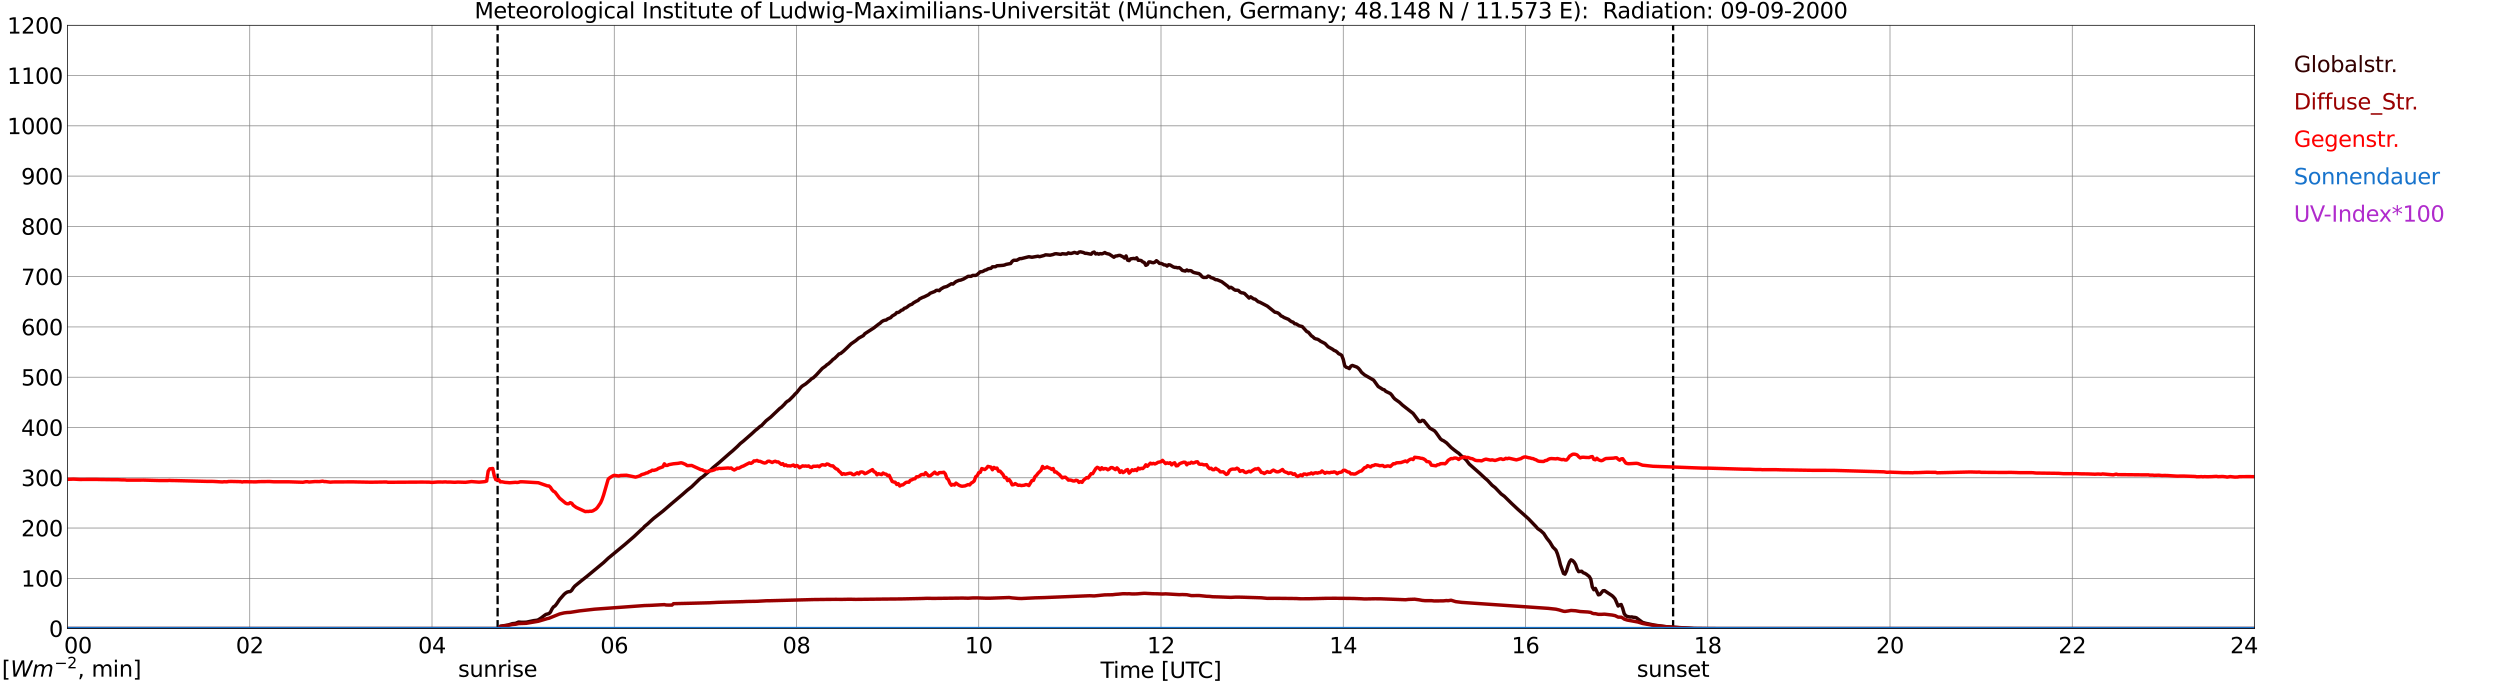 <?xml version="1.0" encoding="utf-8" standalone="no"?>
<!DOCTYPE svg PUBLIC "-//W3C//DTD SVG 1.1//EN"
  "http://www.w3.org/Graphics/SVG/1.1/DTD/svg11.dtd">
<svg xmlns:xlink="http://www.w3.org/1999/xlink" width="1085.4pt" height="296.64pt" viewBox="0 0 1085.4 296.64" xmlns="http://www.w3.org/2000/svg" version="1.1">
 <defs>
  <style type="text/css">*{stroke-linejoin: round; stroke-linecap: butt}</style>
 </defs>
 <g id="figure_1">
  <g id="patch_1">
   <path d="M 0 296.64 
L 1085.4 296.64 
L 1085.4 0 
L 0 0 
z
" style="fill: #ffffff"/>
  </g>
  <g id="axes_1">
   <g id="patch_2">
    <path d="M 29.306 272.909 
L 978.814 272.909 
L 978.814 10.976 
L 29.306 10.976 
z
" style="fill: #ffffff"/>
   </g>
   <g id="patch_3">
    <path d="M 978.814 272.909 
L 978.814 272.909 
L 978.814 10.976 
L 978.814 10.976 
z
" clip-path="url(#p9d4525b661)" style="fill: #d3d3d3; opacity: 0.25; stroke: #d3d3d3; stroke-linejoin: miter"/>
   </g>
   <g id="matplotlib.axis_1">
    <g id="xtick_1">
     <g id="line2d_1">
      <path d="M 29.306 272.909 
L 29.306 10.976 
" clip-path="url(#p9d4525b661)" style="fill: none; stroke: #808080; stroke-width: 0.3; stroke-linecap: square"/>
     </g>
     <g id="line2d_2"/>
     <g id="text_1">
      <!--    00 -->
      <g transform="translate(18.733 283.627) scale(0.095 -0.095)">
       <defs>
        <path id="DejaVuSans-20" transform="scale(0.016)"/>
        <path id="DejaVuSans-30" d="M 2034 4250 
Q 1547 4250 1301 3770 
Q 1056 3291 1056 2328 
Q 1056 1369 1301 889 
Q 1547 409 2034 409 
Q 2525 409 2770 889 
Q 3016 1369 3016 2328 
Q 3016 3291 2770 3770 
Q 2525 4250 2034 4250 
z
M 2034 4750 
Q 2819 4750 3233 4129 
Q 3647 3509 3647 2328 
Q 3647 1150 3233 529 
Q 2819 -91 2034 -91 
Q 1250 -91 836 529 
Q 422 1150 422 2328 
Q 422 3509 836 4129 
Q 1250 4750 2034 4750 
z
" transform="scale(0.016)"/>
       </defs>
       <use xlink:href="#DejaVuSans-20"/>
       <use xlink:href="#DejaVuSans-20" transform="translate(31.787 0)"/>
       <use xlink:href="#DejaVuSans-20" transform="translate(63.574 0)"/>
       <use xlink:href="#DejaVuSans-30" transform="translate(95.361 0)"/>
       <use xlink:href="#DejaVuSans-30" transform="translate(158.984 0)"/>
      </g>
     </g>
    </g>
    <g id="xtick_2">
     <g id="line2d_3">
      <path d="M 108.431 272.909 
L 108.431 10.976 
" clip-path="url(#p9d4525b661)" style="fill: none; stroke: #808080; stroke-width: 0.3; stroke-linecap: square"/>
     </g>
     <g id="line2d_4"/>
     <g id="text_2">
      <!-- 02 -->
      <g transform="translate(102.387 283.627) scale(0.095 -0.095)">
       <defs>
        <path id="DejaVuSans-32" d="M 1228 531 
L 3431 531 
L 3431 0 
L 469 0 
L 469 531 
Q 828 903 1448 1529 
Q 2069 2156 2228 2338 
Q 2531 2678 2651 2914 
Q 2772 3150 2772 3378 
Q 2772 3750 2511 3984 
Q 2250 4219 1831 4219 
Q 1534 4219 1204 4116 
Q 875 4013 500 3803 
L 500 4441 
Q 881 4594 1212 4672 
Q 1544 4750 1819 4750 
Q 2544 4750 2975 4387 
Q 3406 4025 3406 3419 
Q 3406 3131 3298 2873 
Q 3191 2616 2906 2266 
Q 2828 2175 2409 1742 
Q 1991 1309 1228 531 
z
" transform="scale(0.016)"/>
       </defs>
       <use xlink:href="#DejaVuSans-30"/>
       <use xlink:href="#DejaVuSans-32" transform="translate(63.623 0)"/>
      </g>
     </g>
    </g>
    <g id="xtick_3">
     <g id="line2d_5">
      <path d="M 187.557 272.909 
L 187.557 10.976 
" clip-path="url(#p9d4525b661)" style="fill: none; stroke: #808080; stroke-width: 0.3; stroke-linecap: square"/>
     </g>
     <g id="line2d_6"/>
     <g id="text_3">
      <!-- 04 -->
      <g transform="translate(181.513 283.627) scale(0.095 -0.095)">
       <defs>
        <path id="DejaVuSans-34" d="M 2419 4116 
L 825 1625 
L 2419 1625 
L 2419 4116 
z
M 2253 4666 
L 3047 4666 
L 3047 1625 
L 3713 1625 
L 3713 1100 
L 3047 1100 
L 3047 0 
L 2419 0 
L 2419 1100 
L 313 1100 
L 313 1709 
L 2253 4666 
z
" transform="scale(0.016)"/>
       </defs>
       <use xlink:href="#DejaVuSans-30"/>
       <use xlink:href="#DejaVuSans-34" transform="translate(63.623 0)"/>
      </g>
     </g>
    </g>
    <g id="xtick_4">
     <g id="line2d_7">
      <path d="M 266.683 272.909 
L 266.683 10.976 
" clip-path="url(#p9d4525b661)" style="fill: none; stroke: #808080; stroke-width: 0.3; stroke-linecap: square"/>
     </g>
     <g id="line2d_8"/>
     <g id="text_4">
      <!-- 06 -->
      <g transform="translate(260.638 283.627) scale(0.095 -0.095)">
       <defs>
        <path id="DejaVuSans-36" d="M 2113 2584 
Q 1688 2584 1439 2293 
Q 1191 2003 1191 1497 
Q 1191 994 1439 701 
Q 1688 409 2113 409 
Q 2538 409 2786 701 
Q 3034 994 3034 1497 
Q 3034 2003 2786 2293 
Q 2538 2584 2113 2584 
z
M 3366 4563 
L 3366 3988 
Q 3128 4100 2886 4159 
Q 2644 4219 2406 4219 
Q 1781 4219 1451 3797 
Q 1122 3375 1075 2522 
Q 1259 2794 1537 2939 
Q 1816 3084 2150 3084 
Q 2853 3084 3261 2657 
Q 3669 2231 3669 1497 
Q 3669 778 3244 343 
Q 2819 -91 2113 -91 
Q 1303 -91 875 529 
Q 447 1150 447 2328 
Q 447 3434 972 4092 
Q 1497 4750 2381 4750 
Q 2619 4750 2861 4703 
Q 3103 4656 3366 4563 
z
" transform="scale(0.016)"/>
       </defs>
       <use xlink:href="#DejaVuSans-30"/>
       <use xlink:href="#DejaVuSans-36" transform="translate(63.623 0)"/>
      </g>
     </g>
    </g>
    <g id="xtick_5">
     <g id="line2d_9">
      <path d="M 345.808 272.909 
L 345.808 10.976 
" clip-path="url(#p9d4525b661)" style="fill: none; stroke: #808080; stroke-width: 0.3; stroke-linecap: square"/>
     </g>
     <g id="line2d_10"/>
     <g id="text_5">
      <!-- 08 -->
      <g transform="translate(339.764 283.627) scale(0.095 -0.095)">
       <defs>
        <path id="DejaVuSans-38" d="M 2034 2216 
Q 1584 2216 1326 1975 
Q 1069 1734 1069 1313 
Q 1069 891 1326 650 
Q 1584 409 2034 409 
Q 2484 409 2743 651 
Q 3003 894 3003 1313 
Q 3003 1734 2745 1975 
Q 2488 2216 2034 2216 
z
M 1403 2484 
Q 997 2584 770 2862 
Q 544 3141 544 3541 
Q 544 4100 942 4425 
Q 1341 4750 2034 4750 
Q 2731 4750 3128 4425 
Q 3525 4100 3525 3541 
Q 3525 3141 3298 2862 
Q 3072 2584 2669 2484 
Q 3125 2378 3379 2068 
Q 3634 1759 3634 1313 
Q 3634 634 3220 271 
Q 2806 -91 2034 -91 
Q 1263 -91 848 271 
Q 434 634 434 1313 
Q 434 1759 690 2068 
Q 947 2378 1403 2484 
z
M 1172 3481 
Q 1172 3119 1398 2916 
Q 1625 2713 2034 2713 
Q 2441 2713 2670 2916 
Q 2900 3119 2900 3481 
Q 2900 3844 2670 4047 
Q 2441 4250 2034 4250 
Q 1625 4250 1398 4047 
Q 1172 3844 1172 3481 
z
" transform="scale(0.016)"/>
       </defs>
       <use xlink:href="#DejaVuSans-30"/>
       <use xlink:href="#DejaVuSans-38" transform="translate(63.623 0)"/>
      </g>
     </g>
    </g>
    <g id="xtick_6">
     <g id="line2d_11">
      <path d="M 424.934 272.909 
L 424.934 10.976 
" clip-path="url(#p9d4525b661)" style="fill: none; stroke: #808080; stroke-width: 0.3; stroke-linecap: square"/>
     </g>
     <g id="line2d_12"/>
     <g id="text_6">
      <!-- 10 -->
      <g transform="translate(418.89 283.627) scale(0.095 -0.095)">
       <defs>
        <path id="DejaVuSans-31" d="M 794 531 
L 1825 531 
L 1825 4091 
L 703 3866 
L 703 4441 
L 1819 4666 
L 2450 4666 
L 2450 531 
L 3481 531 
L 3481 0 
L 794 0 
L 794 531 
z
" transform="scale(0.016)"/>
       </defs>
       <use xlink:href="#DejaVuSans-31"/>
       <use xlink:href="#DejaVuSans-30" transform="translate(63.623 0)"/>
      </g>
     </g>
    </g>
    <g id="xtick_7">
     <g id="line2d_13">
      <path d="M 504.06 272.909 
L 504.06 10.976 
" clip-path="url(#p9d4525b661)" style="fill: none; stroke: #808080; stroke-width: 0.3; stroke-linecap: square"/>
     </g>
     <g id="line2d_14"/>
     <g id="text_7">
      <!-- 12 -->
      <g transform="translate(498.015 283.627) scale(0.095 -0.095)">
       <use xlink:href="#DejaVuSans-31"/>
       <use xlink:href="#DejaVuSans-32" transform="translate(63.623 0)"/>
      </g>
     </g>
    </g>
    <g id="xtick_8">
     <g id="line2d_15">
      <path d="M 583.185 272.909 
L 583.185 10.976 
" clip-path="url(#p9d4525b661)" style="fill: none; stroke: #808080; stroke-width: 0.3; stroke-linecap: square"/>
     </g>
     <g id="line2d_16"/>
     <g id="text_8">
      <!-- 14 -->
      <g transform="translate(577.141 283.627) scale(0.095 -0.095)">
       <use xlink:href="#DejaVuSans-31"/>
       <use xlink:href="#DejaVuSans-34" transform="translate(63.623 0)"/>
      </g>
     </g>
    </g>
    <g id="xtick_9">
     <g id="line2d_17">
      <path d="M 662.311 272.909 
L 662.311 10.976 
" clip-path="url(#p9d4525b661)" style="fill: none; stroke: #808080; stroke-width: 0.3; stroke-linecap: square"/>
     </g>
     <g id="line2d_18"/>
     <g id="text_9">
      <!-- 16 -->
      <g transform="translate(656.267 283.627) scale(0.095 -0.095)">
       <use xlink:href="#DejaVuSans-31"/>
       <use xlink:href="#DejaVuSans-36" transform="translate(63.623 0)"/>
      </g>
     </g>
    </g>
    <g id="xtick_10">
     <g id="line2d_19">
      <path d="M 741.437 272.909 
L 741.437 10.976 
" clip-path="url(#p9d4525b661)" style="fill: none; stroke: #808080; stroke-width: 0.3; stroke-linecap: square"/>
     </g>
     <g id="line2d_20"/>
     <g id="text_10">
      <!-- 18 -->
      <g transform="translate(735.392 283.627) scale(0.095 -0.095)">
       <use xlink:href="#DejaVuSans-31"/>
       <use xlink:href="#DejaVuSans-38" transform="translate(63.623 0)"/>
      </g>
     </g>
    </g>
    <g id="xtick_11">
     <g id="line2d_21">
      <path d="M 820.562 272.909 
L 820.562 10.976 
" clip-path="url(#p9d4525b661)" style="fill: none; stroke: #808080; stroke-width: 0.3; stroke-linecap: square"/>
     </g>
     <g id="line2d_22"/>
     <g id="text_11">
      <!-- 20 -->
      <g transform="translate(814.518 283.627) scale(0.095 -0.095)">
       <use xlink:href="#DejaVuSans-32"/>
       <use xlink:href="#DejaVuSans-30" transform="translate(63.623 0)"/>
      </g>
     </g>
    </g>
    <g id="xtick_12">
     <g id="line2d_23">
      <path d="M 899.688 272.909 
L 899.688 10.976 
" clip-path="url(#p9d4525b661)" style="fill: none; stroke: #808080; stroke-width: 0.3; stroke-linecap: square"/>
     </g>
     <g id="line2d_24"/>
     <g id="text_12">
      <!-- 22 -->
      <g transform="translate(893.644 283.627) scale(0.095 -0.095)">
       <use xlink:href="#DejaVuSans-32"/>
       <use xlink:href="#DejaVuSans-32" transform="translate(63.623 0)"/>
      </g>
     </g>
    </g>
    <g id="xtick_13">
     <g id="line2d_25">
      <path d="M 978.814 272.909 
L 978.814 10.976 
" clip-path="url(#p9d4525b661)" style="fill: none; stroke: #808080; stroke-width: 0.3; stroke-linecap: square"/>
     </g>
     <g id="line2d_26"/>
     <g id="text_13">
      <!-- 24    -->
      <g transform="translate(968.241 283.627) scale(0.095 -0.095)">
       <use xlink:href="#DejaVuSans-32"/>
       <use xlink:href="#DejaVuSans-34" transform="translate(63.623 0)"/>
       <use xlink:href="#DejaVuSans-20" transform="translate(127.246 0)"/>
       <use xlink:href="#DejaVuSans-20" transform="translate(159.033 0)"/>
       <use xlink:href="#DejaVuSans-20" transform="translate(190.82 0)"/>
      </g>
     </g>
    </g>
    <g id="text_14">
     <!-- Time [UTC] -->
     <g transform="translate(477.806 294.322) scale(0.095 -0.095)">
      <defs>
       <path id="DejaVuSans-54" d="M -19 4666 
L 3928 4666 
L 3928 4134 
L 2272 4134 
L 2272 0 
L 1638 0 
L 1638 4134 
L -19 4134 
L -19 4666 
z
" transform="scale(0.016)"/>
       <path id="DejaVuSans-69" d="M 603 3500 
L 1178 3500 
L 1178 0 
L 603 0 
L 603 3500 
z
M 603 4863 
L 1178 4863 
L 1178 4134 
L 603 4134 
L 603 4863 
z
" transform="scale(0.016)"/>
       <path id="DejaVuSans-6d" d="M 3328 2828 
Q 3544 3216 3844 3400 
Q 4144 3584 4550 3584 
Q 5097 3584 5394 3201 
Q 5691 2819 5691 2113 
L 5691 0 
L 5113 0 
L 5113 2094 
Q 5113 2597 4934 2840 
Q 4756 3084 4391 3084 
Q 3944 3084 3684 2787 
Q 3425 2491 3425 1978 
L 3425 0 
L 2847 0 
L 2847 2094 
Q 2847 2600 2669 2842 
Q 2491 3084 2119 3084 
Q 1678 3084 1418 2786 
Q 1159 2488 1159 1978 
L 1159 0 
L 581 0 
L 581 3500 
L 1159 3500 
L 1159 2956 
Q 1356 3278 1631 3431 
Q 1906 3584 2284 3584 
Q 2666 3584 2933 3390 
Q 3200 3197 3328 2828 
z
" transform="scale(0.016)"/>
       <path id="DejaVuSans-65" d="M 3597 1894 
L 3597 1613 
L 953 1613 
Q 991 1019 1311 708 
Q 1631 397 2203 397 
Q 2534 397 2845 478 
Q 3156 559 3463 722 
L 3463 178 
Q 3153 47 2828 -22 
Q 2503 -91 2169 -91 
Q 1331 -91 842 396 
Q 353 884 353 1716 
Q 353 2575 817 3079 
Q 1281 3584 2069 3584 
Q 2775 3584 3186 3129 
Q 3597 2675 3597 1894 
z
M 3022 2063 
Q 3016 2534 2758 2815 
Q 2500 3097 2075 3097 
Q 1594 3097 1305 2825 
Q 1016 2553 972 2059 
L 3022 2063 
z
" transform="scale(0.016)"/>
       <path id="DejaVuSans-5b" d="M 550 4863 
L 1875 4863 
L 1875 4416 
L 1125 4416 
L 1125 -397 
L 1875 -397 
L 1875 -844 
L 550 -844 
L 550 4863 
z
" transform="scale(0.016)"/>
       <path id="DejaVuSans-55" d="M 556 4666 
L 1191 4666 
L 1191 1831 
Q 1191 1081 1462 751 
Q 1734 422 2344 422 
Q 2950 422 3222 751 
Q 3494 1081 3494 1831 
L 3494 4666 
L 4128 4666 
L 4128 1753 
Q 4128 841 3676 375 
Q 3225 -91 2344 -91 
Q 1459 -91 1007 375 
Q 556 841 556 1753 
L 556 4666 
z
" transform="scale(0.016)"/>
       <path id="DejaVuSans-43" d="M 4122 4306 
L 4122 3641 
Q 3803 3938 3442 4084 
Q 3081 4231 2675 4231 
Q 1875 4231 1450 3742 
Q 1025 3253 1025 2328 
Q 1025 1406 1450 917 
Q 1875 428 2675 428 
Q 3081 428 3442 575 
Q 3803 722 4122 1019 
L 4122 359 
Q 3791 134 3420 21 
Q 3050 -91 2638 -91 
Q 1578 -91 968 557 
Q 359 1206 359 2328 
Q 359 3453 968 4101 
Q 1578 4750 2638 4750 
Q 3056 4750 3426 4639 
Q 3797 4528 4122 4306 
z
" transform="scale(0.016)"/>
       <path id="DejaVuSans-5d" d="M 1947 4863 
L 1947 -844 
L 622 -844 
L 622 -397 
L 1369 -397 
L 1369 4416 
L 622 4416 
L 622 4863 
L 1947 4863 
z
" transform="scale(0.016)"/>
      </defs>
      <use xlink:href="#DejaVuSans-54"/>
      <use xlink:href="#DejaVuSans-69" transform="translate(57.959 0)"/>
      <use xlink:href="#DejaVuSans-6d" transform="translate(85.742 0)"/>
      <use xlink:href="#DejaVuSans-65" transform="translate(183.154 0)"/>
      <use xlink:href="#DejaVuSans-20" transform="translate(244.678 0)"/>
      <use xlink:href="#DejaVuSans-5b" transform="translate(276.465 0)"/>
      <use xlink:href="#DejaVuSans-55" transform="translate(315.479 0)"/>
      <use xlink:href="#DejaVuSans-54" transform="translate(388.672 0)"/>
      <use xlink:href="#DejaVuSans-43" transform="translate(443.881 0)"/>
      <use xlink:href="#DejaVuSans-5d" transform="translate(513.705 0)"/>
     </g>
    </g>
   </g>
   <g id="matplotlib.axis_2">
    <g id="ytick_1">
     <g id="line2d_27">
      <path d="M 29.306 272.909 
L 978.814 272.909 
" clip-path="url(#p9d4525b661)" style="fill: none; stroke: #808080; stroke-width: 0.3; stroke-linecap: square"/>
     </g>
     <g id="line2d_28"/>
     <g id="text_15">
      <!-- 0 -->
      <g transform="translate(21.261 276.518) scale(0.095 -0.095)">
       <use xlink:href="#DejaVuSans-30"/>
      </g>
     </g>
    </g>
    <g id="ytick_2">
     <g id="line2d_29">
      <path d="M 29.306 251.081 
L 978.814 251.081 
" clip-path="url(#p9d4525b661)" style="fill: none; stroke: #808080; stroke-width: 0.3; stroke-linecap: square"/>
     </g>
     <g id="line2d_30"/>
     <g id="text_16">
      <!-- 100 -->
      <g transform="translate(9.173 254.69) scale(0.095 -0.095)">
       <use xlink:href="#DejaVuSans-31"/>
       <use xlink:href="#DejaVuSans-30" transform="translate(63.623 0)"/>
       <use xlink:href="#DejaVuSans-30" transform="translate(127.246 0)"/>
      </g>
     </g>
    </g>
    <g id="ytick_3">
     <g id="line2d_31">
      <path d="M 29.306 229.253 
L 978.814 229.253 
" clip-path="url(#p9d4525b661)" style="fill: none; stroke: #808080; stroke-width: 0.3; stroke-linecap: square"/>
     </g>
     <g id="line2d_32"/>
     <g id="text_17">
      <!-- 200 -->
      <g transform="translate(9.173 232.863) scale(0.095 -0.095)">
       <use xlink:href="#DejaVuSans-32"/>
       <use xlink:href="#DejaVuSans-30" transform="translate(63.623 0)"/>
       <use xlink:href="#DejaVuSans-30" transform="translate(127.246 0)"/>
      </g>
     </g>
    </g>
    <g id="ytick_4">
     <g id="line2d_33">
      <path d="M 29.306 207.426 
L 978.814 207.426 
" clip-path="url(#p9d4525b661)" style="fill: none; stroke: #808080; stroke-width: 0.3; stroke-linecap: square"/>
     </g>
     <g id="line2d_34"/>
     <g id="text_18">
      <!-- 300 -->
      <g transform="translate(9.173 211.035) scale(0.095 -0.095)">
       <defs>
        <path id="DejaVuSans-33" d="M 2597 2516 
Q 3050 2419 3304 2112 
Q 3559 1806 3559 1356 
Q 3559 666 3084 287 
Q 2609 -91 1734 -91 
Q 1441 -91 1130 -33 
Q 819 25 488 141 
L 488 750 
Q 750 597 1062 519 
Q 1375 441 1716 441 
Q 2309 441 2620 675 
Q 2931 909 2931 1356 
Q 2931 1769 2642 2001 
Q 2353 2234 1838 2234 
L 1294 2234 
L 1294 2753 
L 1863 2753 
Q 2328 2753 2575 2939 
Q 2822 3125 2822 3475 
Q 2822 3834 2567 4026 
Q 2313 4219 1838 4219 
Q 1578 4219 1281 4162 
Q 984 4106 628 3988 
L 628 4550 
Q 988 4650 1302 4700 
Q 1616 4750 1894 4750 
Q 2613 4750 3031 4423 
Q 3450 4097 3450 3541 
Q 3450 3153 3228 2886 
Q 3006 2619 2597 2516 
z
" transform="scale(0.016)"/>
       </defs>
       <use xlink:href="#DejaVuSans-33"/>
       <use xlink:href="#DejaVuSans-30" transform="translate(63.623 0)"/>
       <use xlink:href="#DejaVuSans-30" transform="translate(127.246 0)"/>
      </g>
     </g>
    </g>
    <g id="ytick_5">
     <g id="line2d_35">
      <path d="M 29.306 185.598 
L 978.814 185.598 
" clip-path="url(#p9d4525b661)" style="fill: none; stroke: #808080; stroke-width: 0.3; stroke-linecap: square"/>
     </g>
     <g id="line2d_36"/>
     <g id="text_19">
      <!-- 400 -->
      <g transform="translate(9.173 189.207) scale(0.095 -0.095)">
       <use xlink:href="#DejaVuSans-34"/>
       <use xlink:href="#DejaVuSans-30" transform="translate(63.623 0)"/>
       <use xlink:href="#DejaVuSans-30" transform="translate(127.246 0)"/>
      </g>
     </g>
    </g>
    <g id="ytick_6">
     <g id="line2d_37">
      <path d="M 29.306 163.77 
L 978.814 163.77 
" clip-path="url(#p9d4525b661)" style="fill: none; stroke: #808080; stroke-width: 0.3; stroke-linecap: square"/>
     </g>
     <g id="line2d_38"/>
     <g id="text_20">
      <!-- 500 -->
      <g transform="translate(9.173 167.379) scale(0.095 -0.095)">
       <defs>
        <path id="DejaVuSans-35" d="M 691 4666 
L 3169 4666 
L 3169 4134 
L 1269 4134 
L 1269 2991 
Q 1406 3038 1543 3061 
Q 1681 3084 1819 3084 
Q 2600 3084 3056 2656 
Q 3513 2228 3513 1497 
Q 3513 744 3044 326 
Q 2575 -91 1722 -91 
Q 1428 -91 1123 -41 
Q 819 9 494 109 
L 494 744 
Q 775 591 1075 516 
Q 1375 441 1709 441 
Q 2250 441 2565 725 
Q 2881 1009 2881 1497 
Q 2881 1984 2565 2268 
Q 2250 2553 1709 2553 
Q 1456 2553 1204 2497 
Q 953 2441 691 2322 
L 691 4666 
z
" transform="scale(0.016)"/>
       </defs>
       <use xlink:href="#DejaVuSans-35"/>
       <use xlink:href="#DejaVuSans-30" transform="translate(63.623 0)"/>
       <use xlink:href="#DejaVuSans-30" transform="translate(127.246 0)"/>
      </g>
     </g>
    </g>
    <g id="ytick_7">
     <g id="line2d_39">
      <path d="M 29.306 141.942 
L 978.814 141.942 
" clip-path="url(#p9d4525b661)" style="fill: none; stroke: #808080; stroke-width: 0.3; stroke-linecap: square"/>
     </g>
     <g id="line2d_40"/>
     <g id="text_21">
      <!-- 600 -->
      <g transform="translate(9.173 145.551) scale(0.095 -0.095)">
       <use xlink:href="#DejaVuSans-36"/>
       <use xlink:href="#DejaVuSans-30" transform="translate(63.623 0)"/>
       <use xlink:href="#DejaVuSans-30" transform="translate(127.246 0)"/>
      </g>
     </g>
    </g>
    <g id="ytick_8">
     <g id="line2d_41">
      <path d="M 29.306 120.114 
L 978.814 120.114 
" clip-path="url(#p9d4525b661)" style="fill: none; stroke: #808080; stroke-width: 0.3; stroke-linecap: square"/>
     </g>
     <g id="line2d_42"/>
     <g id="text_22">
      <!-- 700 -->
      <g transform="translate(9.173 123.724) scale(0.095 -0.095)">
       <defs>
        <path id="DejaVuSans-37" d="M 525 4666 
L 3525 4666 
L 3525 4397 
L 1831 0 
L 1172 0 
L 2766 4134 
L 525 4134 
L 525 4666 
z
" transform="scale(0.016)"/>
       </defs>
       <use xlink:href="#DejaVuSans-37"/>
       <use xlink:href="#DejaVuSans-30" transform="translate(63.623 0)"/>
       <use xlink:href="#DejaVuSans-30" transform="translate(127.246 0)"/>
      </g>
     </g>
    </g>
    <g id="ytick_9">
     <g id="line2d_43">
      <path d="M 29.306 98.287 
L 978.814 98.287 
" clip-path="url(#p9d4525b661)" style="fill: none; stroke: #808080; stroke-width: 0.3; stroke-linecap: square"/>
     </g>
     <g id="line2d_44"/>
     <g id="text_23">
      <!-- 800 -->
      <g transform="translate(9.173 101.896) scale(0.095 -0.095)">
       <use xlink:href="#DejaVuSans-38"/>
       <use xlink:href="#DejaVuSans-30" transform="translate(63.623 0)"/>
       <use xlink:href="#DejaVuSans-30" transform="translate(127.246 0)"/>
      </g>
     </g>
    </g>
    <g id="ytick_10">
     <g id="line2d_45">
      <path d="M 29.306 76.459 
L 978.814 76.459 
" clip-path="url(#p9d4525b661)" style="fill: none; stroke: #808080; stroke-width: 0.3; stroke-linecap: square"/>
     </g>
     <g id="line2d_46"/>
     <g id="text_24">
      <!-- 900 -->
      <g transform="translate(9.173 80.068) scale(0.095 -0.095)">
       <defs>
        <path id="DejaVuSans-39" d="M 703 97 
L 703 672 
Q 941 559 1184 500 
Q 1428 441 1663 441 
Q 2288 441 2617 861 
Q 2947 1281 2994 2138 
Q 2813 1869 2534 1725 
Q 2256 1581 1919 1581 
Q 1219 1581 811 2004 
Q 403 2428 403 3163 
Q 403 3881 828 4315 
Q 1253 4750 1959 4750 
Q 2769 4750 3195 4129 
Q 3622 3509 3622 2328 
Q 3622 1225 3098 567 
Q 2575 -91 1691 -91 
Q 1453 -91 1209 -44 
Q 966 3 703 97 
z
M 1959 2075 
Q 2384 2075 2632 2365 
Q 2881 2656 2881 3163 
Q 2881 3666 2632 3958 
Q 2384 4250 1959 4250 
Q 1534 4250 1286 3958 
Q 1038 3666 1038 3163 
Q 1038 2656 1286 2365 
Q 1534 2075 1959 2075 
z
" transform="scale(0.016)"/>
       </defs>
       <use xlink:href="#DejaVuSans-39"/>
       <use xlink:href="#DejaVuSans-30" transform="translate(63.623 0)"/>
       <use xlink:href="#DejaVuSans-30" transform="translate(127.246 0)"/>
      </g>
     </g>
    </g>
    <g id="ytick_11">
     <g id="line2d_47">
      <path d="M 29.306 54.631 
L 978.814 54.631 
" clip-path="url(#p9d4525b661)" style="fill: none; stroke: #808080; stroke-width: 0.3; stroke-linecap: square"/>
     </g>
     <g id="line2d_48"/>
     <g id="text_25">
      <!-- 1000 -->
      <g transform="translate(3.128 58.24) scale(0.095 -0.095)">
       <use xlink:href="#DejaVuSans-31"/>
       <use xlink:href="#DejaVuSans-30" transform="translate(63.623 0)"/>
       <use xlink:href="#DejaVuSans-30" transform="translate(127.246 0)"/>
       <use xlink:href="#DejaVuSans-30" transform="translate(190.869 0)"/>
      </g>
     </g>
    </g>
    <g id="ytick_12">
     <g id="line2d_49">
      <path d="M 29.306 32.803 
L 978.814 32.803 
" clip-path="url(#p9d4525b661)" style="fill: none; stroke: #808080; stroke-width: 0.3; stroke-linecap: square"/>
     </g>
     <g id="line2d_50"/>
     <g id="text_26">
      <!-- 1100 -->
      <g transform="translate(3.128 36.413) scale(0.095 -0.095)">
       <use xlink:href="#DejaVuSans-31"/>
       <use xlink:href="#DejaVuSans-31" transform="translate(63.623 0)"/>
       <use xlink:href="#DejaVuSans-30" transform="translate(127.246 0)"/>
       <use xlink:href="#DejaVuSans-30" transform="translate(190.869 0)"/>
      </g>
     </g>
    </g>
    <g id="ytick_13">
     <g id="line2d_51">
      <path d="M 29.306 10.976 
L 978.814 10.976 
" clip-path="url(#p9d4525b661)" style="fill: none; stroke: #808080; stroke-width: 0.3; stroke-linecap: square"/>
     </g>
     <g id="line2d_52"/>
     <g id="text_27">
      <!-- 1200 -->
      <g transform="translate(3.128 14.585) scale(0.095 -0.095)">
       <use xlink:href="#DejaVuSans-31"/>
       <use xlink:href="#DejaVuSans-32" transform="translate(63.623 0)"/>
       <use xlink:href="#DejaVuSans-30" transform="translate(127.246 0)"/>
       <use xlink:href="#DejaVuSans-30" transform="translate(190.869 0)"/>
      </g>
     </g>
    </g>
   </g>
   <g id="line2d_53">
    <path d="M 216.042 272.909 
L 216.042 10.976 
" clip-path="url(#p9d4525b661)" style="fill: none; stroke-dasharray: 3.7,1.6; stroke-dashoffset: 0; stroke: #000000"/>
   </g>
   <g id="line2d_54">
    <path d="M 726.403 272.909 
L 726.403 10.976 
" clip-path="url(#p9d4525b661)" style="fill: none; stroke-dasharray: 3.7,1.6; stroke-dashoffset: 0; stroke: #000000"/>
   </g>
   <g id="line2d_55">
    <path d="M 29.306 272.909 
L 216.57 272.909 
L 217.229 271.898 
L 220.526 271.385 
L 222.504 270.759 
L 223.823 270.634 
L 225.142 270.062 
L 226.461 270.169 
L 228.439 270.134 
L 230.417 269.726 
L 231.736 269.447 
L 233.054 269.296 
L 233.714 269.095 
L 235.033 268.242 
L 236.351 267.212 
L 237.011 266.762 
L 238.329 266.393 
L 238.989 265.749 
L 239.648 264.409 
L 240.308 263.473 
L 240.967 263.067 
L 241.626 262.25 
L 242.945 260.284 
L 244.923 258.024 
L 245.583 257.468 
L 246.242 257.071 
L 246.901 256.889 
L 247.561 256.841 
L 248.22 256.285 
L 248.88 255.259 
L 249.539 254.482 
L 252.176 252.327 
L 254.814 250.241 
L 262.067 244.24 
L 264.045 242.372 
L 271.298 236.389 
L 275.255 232.96 
L 278.552 229.858 
L 279.211 229.299 
L 279.87 228.526 
L 281.189 227.45 
L 282.508 226.213 
L 283.827 225.034 
L 287.783 221.93 
L 291.739 218.521 
L 296.355 214.633 
L 298.333 212.88 
L 299.652 211.835 
L 300.311 211.313 
L 303.608 208.102 
L 304.267 207.519 
L 304.927 207.133 
L 308.224 204.333 
L 309.543 203.06 
L 312.18 200.873 
L 316.796 196.811 
L 318.114 195.702 
L 320.093 193.89 
L 321.411 192.565 
L 322.73 191.513 
L 326.686 188.036 
L 328.005 186.803 
L 328.665 186.307 
L 329.983 185.146 
L 330.643 184.755 
L 332.621 182.666 
L 334.599 181.101 
L 338.555 177.327 
L 339.215 176.864 
L 340.533 175.557 
L 341.193 174.758 
L 341.852 174.212 
L 342.512 173.87 
L 344.49 171.901 
L 345.149 171.106 
L 345.808 170.534 
L 347.787 168.077 
L 348.446 167.522 
L 349.765 166.699 
L 351.743 165.025 
L 352.402 164.381 
L 353.062 164.069 
L 354.38 162.82 
L 357.018 159.937 
L 358.337 159.012 
L 358.996 158.368 
L 359.655 157.975 
L 360.974 156.783 
L 361.634 156.071 
L 362.293 155.646 
L 363.612 154.378 
L 364.271 153.668 
L 364.93 153.496 
L 366.249 152.428 
L 367.568 151.184 
L 369.546 149.263 
L 371.524 147.901 
L 372.843 146.788 
L 374.821 145.705 
L 375.481 144.885 
L 379.437 142.335 
L 381.415 140.779 
L 382.074 140.349 
L 382.734 139.711 
L 383.393 139.288 
L 384.053 139.046 
L 384.712 138.958 
L 385.371 138.463 
L 386.69 137.919 
L 387.349 137.201 
L 388.668 136.448 
L 389.328 135.695 
L 389.987 135.669 
L 390.646 135.283 
L 391.306 134.706 
L 391.965 134.525 
L 392.624 133.851 
L 393.284 133.659 
L 393.943 133.233 
L 394.603 132.674 
L 395.262 132.312 
L 395.921 132.098 
L 396.581 131.498 
L 397.899 130.736 
L 398.559 130.461 
L 399.218 129.791 
L 400.537 129.127 
L 401.196 128.907 
L 403.175 127.924 
L 403.834 127.326 
L 405.812 126.562 
L 406.471 126.073 
L 407.131 126.039 
L 407.79 126.202 
L 408.45 125.517 
L 409.768 124.733 
L 411.087 124.373 
L 413.065 123.19 
L 413.725 123.343 
L 415.043 122.256 
L 416.362 121.708 
L 417.022 121.629 
L 418.34 121.129 
L 420.318 119.964 
L 421.637 119.977 
L 422.297 119.558 
L 423.615 119.562 
L 424.275 119.2 
L 425.593 118.006 
L 426.253 117.982 
L 426.912 117.733 
L 427.572 117.316 
L 428.231 117.172 
L 428.89 116.77 
L 429.55 116.574 
L 430.209 116.515 
L 430.869 115.843 
L 432.187 115.803 
L 432.847 115.378 
L 434.165 115.301 
L 435.484 115.188 
L 436.144 115.059 
L 436.803 114.786 
L 438.781 114.404 
L 439.44 113.481 
L 440.1 112.999 
L 441.419 113.007 
L 442.737 112.285 
L 443.397 112.283 
L 446.694 111.458 
L 448.012 111.691 
L 450.65 111.237 
L 451.309 111.455 
L 453.287 110.925 
L 453.947 110.63 
L 455.925 110.794 
L 457.244 110.488 
L 457.903 110.218 
L 458.563 110.154 
L 460.541 110.449 
L 461.2 110.152 
L 462.519 110.27 
L 463.178 110.283 
L 463.838 109.781 
L 464.497 110.006 
L 465.156 110.017 
L 466.475 109.583 
L 467.794 109.991 
L 468.453 109.452 
L 469.113 109.332 
L 470.431 109.65 
L 471.091 109.989 
L 471.75 109.989 
L 473.069 110.259 
L 473.728 110.373 
L 474.388 109.657 
L 475.047 109.434 
L 475.706 110.259 
L 476.366 110.056 
L 477.025 110.355 
L 477.685 110.1 
L 478.344 110.227 
L 479.003 110.006 
L 479.663 109.646 
L 480.322 110.041 
L 481.641 110.366 
L 483.619 111.682 
L 484.278 111.176 
L 484.938 111.115 
L 485.597 110.918 
L 486.256 110.866 
L 487.575 111.512 
L 488.235 112.043 
L 488.894 111.119 
L 489.553 112.935 
L 490.213 113.149 
L 490.872 112.372 
L 492.191 112.198 
L 492.85 112.344 
L 493.51 111.927 
L 494.169 113.005 
L 494.828 112.999 
L 495.488 113.134 
L 496.147 113.721 
L 496.807 113.981 
L 497.466 115.19 
L 498.125 114.895 
L 498.785 113.73 
L 499.444 113.732 
L 500.103 113.97 
L 500.763 114.075 
L 501.422 113.802 
L 502.082 113.184 
L 502.741 113.693 
L 503.4 114.374 
L 504.06 114.367 
L 504.719 114.61 
L 505.379 115.026 
L 506.038 115.04 
L 506.697 115.518 
L 507.357 114.946 
L 508.016 115.053 
L 509.335 115.858 
L 509.994 116.089 
L 510.654 116.105 
L 511.313 116.308 
L 511.972 116.177 
L 512.632 116.679 
L 513.291 117.386 
L 514.61 117.689 
L 515.269 117.205 
L 515.929 117.596 
L 516.588 117.473 
L 517.247 117.606 
L 517.907 118.135 
L 518.566 118.386 
L 520.544 118.79 
L 521.204 119.292 
L 521.863 120.099 
L 522.522 120.459 
L 523.841 120.44 
L 524.501 119.859 
L 525.16 120.056 
L 525.819 120.564 
L 526.479 120.71 
L 527.797 121.431 
L 528.457 121.472 
L 530.435 122.304 
L 533.073 124.297 
L 533.732 125.006 
L 534.391 124.729 
L 535.051 125.104 
L 535.71 125.657 
L 536.369 126.008 
L 537.029 125.98 
L 537.688 126.102 
L 538.348 126.783 
L 539.007 127.128 
L 539.666 127.18 
L 540.326 127.422 
L 541.644 128.734 
L 542.304 129.417 
L 542.963 128.874 
L 544.282 129.775 
L 544.941 129.887 
L 546.26 131 
L 546.919 131.177 
L 550.216 132.899 
L 553.513 135.547 
L 554.173 135.651 
L 554.832 135.885 
L 555.491 136.372 
L 556.151 137.136 
L 556.81 137.409 
L 557.47 137.854 
L 559.448 138.666 
L 560.107 139.251 
L 560.766 139.679 
L 561.426 139.866 
L 562.085 140.567 
L 562.745 140.619 
L 564.063 141.445 
L 565.382 141.772 
L 567.36 143.968 
L 568.02 144.23 
L 569.338 145.786 
L 569.998 146.231 
L 570.657 146.871 
L 571.317 147.142 
L 571.976 147.268 
L 572.635 147.622 
L 573.295 148.126 
L 575.273 149.148 
L 576.592 150.529 
L 578.57 151.645 
L 579.229 152.149 
L 579.889 152.385 
L 580.548 152.887 
L 581.207 153.576 
L 581.867 153.841 
L 582.526 154.299 
L 583.185 156.036 
L 583.845 158.865 
L 584.504 159.461 
L 585.164 159.653 
L 585.823 160.031 
L 586.482 158.977 
L 587.142 158.656 
L 589.12 159.383 
L 589.779 159.9 
L 590.439 160.662 
L 591.098 161.62 
L 592.417 162.759 
L 596.373 165.043 
L 598.351 167.804 
L 599.67 168.614 
L 600.329 169.063 
L 600.989 169.227 
L 601.648 169.906 
L 603.626 170.86 
L 604.286 171.567 
L 604.945 172.534 
L 605.604 173.245 
L 607.582 174.64 
L 608.901 175.876 
L 613.517 179.499 
L 616.154 183.031 
L 616.814 183 
L 617.473 182.496 
L 618.133 182.629 
L 620.77 185.877 
L 622.748 187.006 
L 623.408 187.739 
L 625.386 190.535 
L 626.045 191.055 
L 626.705 191.343 
L 628.023 192.264 
L 630.001 194.268 
L 631.32 195.337 
L 632.639 196.335 
L 633.298 196.771 
L 634.617 198.068 
L 635.276 198.5 
L 636.595 199.766 
L 637.914 201.499 
L 642.53 205.559 
L 644.508 207.412 
L 645.827 208.539 
L 647.805 210.687 
L 649.123 211.704 
L 651.761 214.472 
L 653.08 215.432 
L 656.377 218.678 
L 659.014 221.136 
L 661.652 223.471 
L 663.63 225.252 
L 666.927 228.701 
L 667.586 229.487 
L 668.905 230.386 
L 670.224 231.593 
L 671.542 233.647 
L 672.861 235.3 
L 674.18 237.5 
L 675.499 238.833 
L 676.158 240.396 
L 676.817 242.553 
L 677.477 245.218 
L 678.796 248.948 
L 679.455 249.278 
L 680.114 247.918 
L 680.774 245.722 
L 681.433 243.922 
L 682.092 243.066 
L 682.752 243.382 
L 683.411 244.028 
L 684.071 245.131 
L 684.73 247.039 
L 685.389 248.184 
L 686.708 248.014 
L 687.368 248.667 
L 688.027 248.89 
L 688.686 249.272 
L 690.005 250.319 
L 690.664 251.485 
L 691.324 254.844 
L 691.983 256.036 
L 692.643 255.471 
L 693.961 258.254 
L 694.621 258.099 
L 695.939 256.51 
L 696.599 256.427 
L 699.896 258.612 
L 700.555 259.234 
L 701.215 260.041 
L 702.533 263.108 
L 703.193 262.621 
L 703.852 262.46 
L 704.511 264.125 
L 705.171 266.45 
L 705.83 267.297 
L 706.49 267.65 
L 707.808 267.897 
L 708.468 267.836 
L 709.127 268.011 
L 709.786 268.05 
L 710.446 268.218 
L 713.083 270.189 
L 714.402 270.584 
L 718.358 271.427 
L 723.633 272.116 
L 735.502 272.872 
L 740.777 272.909 
L 978.154 272.909 
L 978.154 272.909 
" clip-path="url(#p9d4525b661)" style="fill: none; stroke: #330000; stroke-width: 1.5; stroke-linecap: square"/>
   </g>
   <g id="line2d_56">
    <path d="M 29.306 272.909 
L 216.57 272.909 
L 217.229 271.981 
L 221.186 271.392 
L 222.504 271.147 
L 223.823 271.029 
L 225.142 270.735 
L 228.439 270.623 
L 233.714 269.728 
L 237.67 268.554 
L 238.329 268.425 
L 242.945 266.559 
L 244.923 266.096 
L 246.242 265.935 
L 247.561 265.863 
L 251.517 265.232 
L 258.111 264.488 
L 279.87 262.899 
L 282.508 262.818 
L 288.442 262.501 
L 289.102 262.658 
L 290.42 262.704 
L 291.739 262.704 
L 292.399 262.093 
L 300.311 261.903 
L 308.224 261.694 
L 311.521 261.523 
L 314.158 261.44 
L 322.73 261.203 
L 324.049 261.131 
L 328.665 261.052 
L 332.621 260.829 
L 334.599 260.803 
L 337.236 260.731 
L 353.062 260.31 
L 360.315 260.227 
L 362.952 260.216 
L 365.59 260.229 
L 368.887 260.166 
L 371.524 260.227 
L 383.393 260.098 
L 389.987 260.044 
L 391.965 260.02 
L 400.537 259.834 
L 402.515 259.755 
L 405.153 259.806 
L 417.022 259.666 
L 418.34 259.666 
L 420.318 259.718 
L 422.297 259.603 
L 424.275 259.583 
L 428.231 259.723 
L 429.55 259.725 
L 438.122 259.421 
L 439.44 259.594 
L 442.078 259.812 
L 443.397 259.854 
L 449.331 259.561 
L 453.287 259.448 
L 473.069 258.644 
L 475.047 258.729 
L 478.344 258.396 
L 479.663 258.269 
L 482.96 258.21 
L 484.278 258.048 
L 485.597 257.955 
L 487.575 257.767 
L 489.553 257.802 
L 490.213 257.771 
L 491.532 257.876 
L 493.51 257.839 
L 496.807 257.584 
L 500.763 257.784 
L 502.082 257.795 
L 504.719 257.9 
L 506.038 257.828 
L 511.972 258.173 
L 513.291 258.127 
L 515.269 258.201 
L 517.247 258.594 
L 520.544 258.548 
L 523.841 258.889 
L 525.16 258.932 
L 526.479 259.081 
L 529.116 259.153 
L 534.391 259.354 
L 536.369 259.251 
L 537.688 259.249 
L 539.007 259.275 
L 547.579 259.537 
L 550.216 259.786 
L 553.513 259.758 
L 562.745 259.858 
L 564.723 259.963 
L 568.02 259.952 
L 574.613 259.795 
L 575.932 259.76 
L 579.889 259.751 
L 583.845 259.784 
L 585.823 259.806 
L 587.801 259.832 
L 591.098 259.961 
L 592.417 260.046 
L 597.032 259.958 
L 599.67 259.985 
L 610.22 260.384 
L 611.539 260.24 
L 614.176 260.15 
L 616.154 260.421 
L 617.473 260.67 
L 618.792 260.792 
L 621.429 260.777 
L 622.748 260.917 
L 626.705 260.862 
L 628.023 260.735 
L 628.683 260.807 
L 630.001 260.6 
L 631.98 261.205 
L 634.617 261.532 
L 672.202 264.127 
L 675.499 264.485 
L 676.817 264.789 
L 678.796 265.378 
L 679.455 265.457 
L 680.774 265.269 
L 682.092 265.042 
L 684.071 265.171 
L 686.049 265.503 
L 689.346 265.701 
L 690.664 265.882 
L 691.324 266.26 
L 691.983 266.424 
L 692.643 266.426 
L 693.961 266.729 
L 695.28 266.721 
L 696.599 266.642 
L 699.896 267.024 
L 701.215 267.29 
L 702.533 267.93 
L 703.852 267.96 
L 704.511 268.29 
L 705.171 268.788 
L 706.49 269.211 
L 711.105 270.049 
L 713.083 270.676 
L 717.04 271.372 
L 722.315 272.016 
L 725.612 272.278 
L 728.909 272.52 
L 735.502 272.83 
L 746.712 272.909 
L 978.154 272.909 
L 978.154 272.909 
" clip-path="url(#p9d4525b661)" style="fill: none; stroke: #990000; stroke-width: 1.5; stroke-linecap: square"/>
   </g>
   <g id="line2d_57">
    <path d="M 29.306 208.109 
L 31.943 208.015 
L 34.581 208.157 
L 41.834 208.131 
L 43.153 208.176 
L 49.087 208.255 
L 51.065 208.246 
L 52.384 208.323 
L 54.362 208.36 
L 55.022 208.46 
L 57 208.462 
L 58.319 208.467 
L 62.275 208.436 
L 69.528 208.637 
L 70.847 208.617 
L 72.825 208.626 
L 73.484 208.574 
L 74.803 208.635 
L 76.122 208.646 
L 89.969 209.004 
L 92.606 209.017 
L 96.563 209.244 
L 97.222 209.15 
L 98.541 209.183 
L 99.2 209.054 
L 100.519 209.034 
L 104.475 209.124 
L 105.135 209.27 
L 105.794 209.135 
L 111.069 209.215 
L 112.388 209.115 
L 117.003 209.06 
L 118.982 209.183 
L 125.575 209.185 
L 131.51 209.381 
L 132.829 209.141 
L 133.488 209.137 
L 134.147 209.285 
L 136.785 209.074 
L 138.104 209.104 
L 138.763 209.1 
L 140.082 208.908 
L 140.741 209.089 
L 141.4 209.091 
L 143.379 209.327 
L 144.697 209.25 
L 153.269 209.204 
L 154.588 209.242 
L 160.523 209.346 
L 161.841 209.344 
L 167.776 209.257 
L 168.435 209.388 
L 182.941 209.301 
L 184.92 209.311 
L 186.238 209.325 
L 187.557 209.442 
L 190.195 209.255 
L 192.173 209.287 
L 193.492 209.218 
L 194.151 209.309 
L 195.47 209.294 
L 197.448 209.397 
L 198.767 209.298 
L 202.063 209.401 
L 204.701 209.087 
L 207.998 209.335 
L 209.976 209.161 
L 210.635 209.074 
L 211.295 208.851 
L 211.954 204.566 
L 212.614 203.564 
L 213.932 203.407 
L 214.592 206.607 
L 215.251 208.233 
L 215.91 208.382 
L 216.57 208.303 
L 217.229 209.231 
L 217.889 209.159 
L 219.207 209.427 
L 220.526 209.517 
L 221.186 209.6 
L 223.823 209.399 
L 224.482 209.471 
L 225.142 209.399 
L 225.801 209.185 
L 227.12 209.191 
L 230.417 209.388 
L 233.714 209.582 
L 237.67 210.953 
L 238.329 210.977 
L 238.989 211.584 
L 239.648 212.594 
L 240.308 213.291 
L 240.967 213.651 
L 242.945 216.272 
L 245.583 218.464 
L 246.242 218.715 
L 246.901 218.717 
L 247.561 218.239 
L 248.22 218.49 
L 248.88 219.372 
L 250.198 220.328 
L 254.155 222.133 
L 254.814 222.03 
L 255.473 222.074 
L 256.133 221.945 
L 256.792 221.972 
L 257.451 221.769 
L 258.77 220.967 
L 259.43 220.249 
L 260.748 218.315 
L 261.408 216.811 
L 262.067 214.891 
L 264.045 208.054 
L 264.705 207.439 
L 266.023 206.618 
L 266.683 206.369 
L 268.661 206.662 
L 269.32 206.426 
L 271.958 206.321 
L 275.914 207.142 
L 277.233 206.784 
L 277.892 206.509 
L 278.552 206.061 
L 279.87 205.697 
L 280.53 205.376 
L 281.189 205.265 
L 281.849 204.789 
L 282.508 204.61 
L 283.167 204.134 
L 283.827 204.228 
L 285.145 203.857 
L 285.805 203.39 
L 287.783 202.671 
L 288.442 201.375 
L 289.102 202.076 
L 289.761 202.06 
L 290.42 201.722 
L 292.399 201.355 
L 294.377 201.168 
L 295.696 200.921 
L 296.355 201.078 
L 297.674 201.661 
L 298.333 202.156 
L 300.311 202.091 
L 304.267 203.889 
L 304.927 203.981 
L 305.586 204.387 
L 306.246 204.52 
L 306.905 204.804 
L 308.224 204.335 
L 308.883 204.376 
L 310.202 203.961 
L 310.861 203.521 
L 311.521 203.569 
L 312.18 203.302 
L 312.839 203.409 
L 316.136 203.171 
L 316.796 203.28 
L 317.455 203.169 
L 318.114 203.715 
L 318.774 204.055 
L 319.433 203.71 
L 320.093 203.221 
L 320.752 203.285 
L 322.071 202.551 
L 322.73 202.337 
L 324.049 201.632 
L 325.368 200.96 
L 326.027 201.174 
L 326.686 200.814 
L 327.346 200.102 
L 328.005 200.12 
L 328.665 199.893 
L 329.324 200.266 
L 329.983 200.283 
L 331.302 200.858 
L 331.961 201.03 
L 332.621 200.877 
L 333.28 200.283 
L 333.94 200.211 
L 335.258 200.788 
L 335.918 200.445 
L 336.577 200.259 
L 337.236 200.561 
L 337.896 200.545 
L 339.215 201.589 
L 339.874 201.312 
L 340.533 202.13 
L 341.193 201.822 
L 341.852 202.276 
L 342.512 202.213 
L 343.171 202.329 
L 344.49 201.888 
L 345.149 202.516 
L 345.808 202.067 
L 346.468 202.329 
L 347.127 203.082 
L 348.446 202.265 
L 349.105 202.372 
L 349.765 202.309 
L 350.424 202.427 
L 351.083 202.287 
L 351.743 202.811 
L 352.402 202.968 
L 353.062 202.423 
L 354.38 202.427 
L 355.04 202.309 
L 355.699 202.637 
L 356.359 202.054 
L 357.018 201.759 
L 358.337 201.947 
L 358.996 201.436 
L 359.655 201.578 
L 360.315 202.025 
L 360.974 202.265 
L 361.634 202.259 
L 362.293 202.975 
L 362.952 203.523 
L 363.612 203.765 
L 364.271 204.586 
L 364.93 205.112 
L 365.59 205.948 
L 366.249 205.625 
L 366.909 205.887 
L 368.887 205.441 
L 369.546 205.478 
L 370.206 206.018 
L 370.865 206.085 
L 372.184 205.271 
L 372.843 205.764 
L 373.502 204.981 
L 374.162 204.887 
L 374.821 205.079 
L 375.481 205.664 
L 376.14 205.42 
L 378.777 203.894 
L 379.437 204.811 
L 380.096 205.051 
L 380.756 206.146 
L 381.415 205.642 
L 382.734 206.061 
L 383.393 205.367 
L 384.053 205.767 
L 384.712 205.86 
L 385.371 206.515 
L 386.031 206.358 
L 387.349 209.03 
L 388.009 209.266 
L 388.668 209.37 
L 389.328 210.337 
L 389.987 209.966 
L 390.646 211.003 
L 391.306 210.575 
L 391.965 210.532 
L 393.284 209.473 
L 393.943 209.325 
L 394.603 209.357 
L 395.262 208.489 
L 395.921 208.301 
L 396.581 207.934 
L 397.24 207.849 
L 397.899 207.011 
L 398.559 207.02 
L 399.218 206.679 
L 399.878 206.114 
L 400.537 205.976 
L 401.196 206.105 
L 401.856 205.217 
L 403.175 206.64 
L 403.834 206.618 
L 405.812 204.992 
L 406.471 205.655 
L 407.131 205.806 
L 407.79 205.208 
L 409.109 205.16 
L 409.768 205.027 
L 410.428 205.762 
L 411.087 207.672 
L 411.746 208.24 
L 412.406 209.805 
L 413.065 210.667 
L 413.725 210.313 
L 414.384 210.577 
L 415.043 209.75 
L 416.362 210.676 
L 417.022 210.962 
L 417.681 211.106 
L 419 210.953 
L 420.318 210.372 
L 420.978 210.549 
L 421.637 209.752 
L 422.297 209.377 
L 422.956 208.822 
L 423.615 206.95 
L 424.275 206.515 
L 424.934 205.201 
L 425.593 205.07 
L 426.253 203.438 
L 427.572 203.859 
L 428.231 203.337 
L 428.89 202.499 
L 430.209 202.798 
L 430.869 203.942 
L 431.528 202.94 
L 432.187 203.379 
L 432.847 203.23 
L 433.506 204.566 
L 434.165 204.544 
L 435.484 206.039 
L 436.144 207.34 
L 436.803 207.297 
L 437.462 208.661 
L 438.122 208.196 
L 438.781 209.13 
L 439.44 210.503 
L 440.1 210.409 
L 440.759 209.953 
L 442.078 210.713 
L 442.737 210.617 
L 443.397 210.811 
L 444.716 210.66 
L 445.375 210.383 
L 446.034 210.488 
L 446.694 210.811 
L 448.012 208.654 
L 448.672 208.574 
L 449.331 206.972 
L 449.991 206.382 
L 450.65 205.494 
L 451.969 204.186 
L 452.628 202.525 
L 453.287 203.28 
L 453.947 203.088 
L 454.606 202.706 
L 455.266 203.108 
L 455.925 203.289 
L 456.584 203.802 
L 457.244 203.427 
L 457.903 204.942 
L 458.563 204.896 
L 459.222 205.52 
L 459.881 205.987 
L 461.2 207.465 
L 461.859 207.233 
L 462.519 207.17 
L 463.178 207.703 
L 463.838 208.447 
L 464.497 208.395 
L 465.156 208.513 
L 465.816 208.79 
L 466.475 208.847 
L 467.134 208.495 
L 467.794 208.657 
L 468.453 209.449 
L 469.113 209.1 
L 469.772 209.418 
L 470.431 208.46 
L 471.75 207.382 
L 472.409 207.519 
L 473.728 205.662 
L 474.388 205.66 
L 475.706 203.494 
L 476.366 202.898 
L 477.025 203.193 
L 477.685 203.905 
L 478.344 203.064 
L 479.003 203.669 
L 479.663 203.424 
L 480.322 203.473 
L 480.981 203.966 
L 481.641 203.619 
L 482.3 203.025 
L 482.96 203.021 
L 484.278 203.896 
L 484.938 203.13 
L 485.597 203.813 
L 486.256 205.086 
L 486.916 204.422 
L 487.575 205.182 
L 488.235 204.791 
L 488.894 204.119 
L 489.553 203.868 
L 490.213 205.411 
L 490.872 204.769 
L 491.532 203.953 
L 492.191 204.282 
L 492.85 203.876 
L 493.51 204.313 
L 494.169 203.221 
L 494.828 203.621 
L 495.488 203.32 
L 496.147 203.424 
L 496.807 202.826 
L 497.466 201.801 
L 498.125 202.455 
L 499.444 201.087 
L 500.103 201.405 
L 500.763 201.178 
L 501.422 201.425 
L 502.082 201.148 
L 502.741 200.72 
L 504.06 200.467 
L 504.719 199.873 
L 506.038 201.264 
L 506.697 200.949 
L 507.357 201.178 
L 508.016 200.903 
L 508.675 201.818 
L 509.335 201.196 
L 509.994 200.916 
L 510.654 202.241 
L 511.313 202.172 
L 511.972 201.449 
L 512.632 201.093 
L 513.95 200.648 
L 514.61 200.733 
L 515.269 201.803 
L 515.929 201.082 
L 516.588 201.207 
L 517.247 200.683 
L 517.907 201.028 
L 518.566 200.873 
L 519.226 200.561 
L 519.885 200.484 
L 520.544 201.449 
L 521.204 201.604 
L 521.863 201.545 
L 522.522 201.794 
L 523.182 201.822 
L 523.841 201.731 
L 524.501 202.829 
L 525.16 203.475 
L 525.819 203.296 
L 526.479 203.905 
L 527.138 203.911 
L 527.797 203.309 
L 528.457 203.791 
L 529.116 204.121 
L 529.776 204.872 
L 531.094 204.839 
L 532.413 205.978 
L 533.073 205.673 
L 533.732 204.354 
L 534.391 203.828 
L 535.051 203.66 
L 536.369 203.667 
L 537.029 203.27 
L 537.688 203.66 
L 538.348 204.669 
L 539.007 204.391 
L 539.666 204.337 
L 540.326 204.963 
L 540.985 205.179 
L 542.304 204.581 
L 542.963 204.88 
L 543.623 204.359 
L 544.941 203.579 
L 545.601 203.638 
L 546.26 203.366 
L 546.919 204.064 
L 547.579 205.088 
L 548.238 205.186 
L 548.898 205.59 
L 550.216 204.749 
L 550.876 205.04 
L 551.535 205.053 
L 552.195 204.479 
L 552.854 204.106 
L 554.173 204.821 
L 554.832 204.861 
L 555.491 204.662 
L 556.81 203.841 
L 557.47 204.664 
L 558.129 204.976 
L 558.788 205.158 
L 559.448 205.594 
L 560.107 205.286 
L 560.766 205.415 
L 561.426 205.946 
L 562.085 205.679 
L 562.745 206.461 
L 563.404 206.871 
L 564.723 206.153 
L 565.382 206.544 
L 566.042 205.799 
L 566.701 205.819 
L 567.36 206.09 
L 568.02 205.747 
L 568.679 205.74 
L 569.338 205.33 
L 569.998 205.762 
L 570.657 205.372 
L 571.317 205.243 
L 571.976 205.415 
L 572.635 205.195 
L 573.295 205.153 
L 573.954 204.468 
L 575.273 205.487 
L 575.932 205.081 
L 577.251 205.273 
L 577.91 205.048 
L 578.57 205.057 
L 579.229 204.865 
L 579.889 205.075 
L 580.548 205.662 
L 581.207 205.199 
L 582.526 204.918 
L 583.185 204.223 
L 583.845 204.164 
L 585.164 204.915 
L 585.823 205.018 
L 586.482 205.754 
L 587.142 205.69 
L 587.801 205.819 
L 588.46 205.769 
L 590.439 204.594 
L 591.098 204.488 
L 592.417 203.043 
L 593.076 202.907 
L 593.736 202.185 
L 595.054 202.739 
L 595.714 202.167 
L 596.373 202.113 
L 597.032 201.757 
L 598.351 201.971 
L 599.011 202.207 
L 600.329 202.093 
L 600.989 202.56 
L 601.648 202.49 
L 602.307 202.289 
L 602.967 202.307 
L 603.626 202.543 
L 604.945 201.325 
L 605.604 201.36 
L 606.264 200.947 
L 608.242 200.823 
L 610.22 200.131 
L 610.879 200.53 
L 611.539 199.882 
L 612.198 199.458 
L 612.858 199.262 
L 613.517 199.524 
L 614.176 198.531 
L 616.154 198.753 
L 616.814 198.961 
L 617.473 199.02 
L 618.133 199.251 
L 618.792 199.685 
L 619.451 200.395 
L 620.111 200.434 
L 620.77 200.696 
L 621.429 201.945 
L 623.408 202.241 
L 624.067 201.785 
L 624.726 201.735 
L 625.386 201.325 
L 626.705 201.261 
L 627.364 201.366 
L 628.023 200.823 
L 628.683 199.901 
L 630.001 199.07 
L 630.661 199.151 
L 631.32 198.887 
L 631.98 198.854 
L 632.639 199.026 
L 633.298 199.482 
L 633.958 198.935 
L 635.936 198.358 
L 636.595 198.679 
L 637.255 198.583 
L 638.573 199.068 
L 639.233 199.151 
L 640.552 199.853 
L 641.211 199.965 
L 642.53 199.991 
L 643.189 200.113 
L 644.508 199.513 
L 645.167 199.349 
L 647.145 199.768 
L 647.805 199.646 
L 649.123 199.926 
L 650.442 199.498 
L 651.102 199.255 
L 651.761 199.179 
L 652.42 199.482 
L 653.08 199.384 
L 653.739 198.987 
L 654.399 199.166 
L 655.058 198.924 
L 658.355 199.668 
L 660.333 199.111 
L 660.992 198.705 
L 661.652 198.437 
L 662.311 198.363 
L 663.63 198.723 
L 664.289 198.808 
L 664.949 199.046 
L 665.608 199.107 
L 666.267 199.441 
L 666.927 199.646 
L 667.586 200.074 
L 668.246 200.275 
L 669.564 200.353 
L 670.224 200.356 
L 670.883 199.952 
L 671.542 199.891 
L 672.202 199.437 
L 672.861 199.177 
L 673.521 199.083 
L 675.499 199.22 
L 676.158 199.065 
L 678.136 199.589 
L 678.796 199.45 
L 679.455 199.703 
L 680.114 199.714 
L 680.774 199.07 
L 681.433 198.059 
L 682.752 197.232 
L 683.411 197.175 
L 684.071 197.278 
L 684.73 197.524 
L 685.389 198.251 
L 686.049 198.788 
L 686.708 198.555 
L 687.368 198.507 
L 688.686 198.62 
L 690.005 198.638 
L 690.664 198.332 
L 691.324 198.227 
L 691.983 199.437 
L 692.643 199.622 
L 693.302 198.952 
L 693.961 199.581 
L 694.621 199.869 
L 695.28 200.022 
L 695.939 199.788 
L 696.599 199.343 
L 697.258 199.072 
L 700.555 198.904 
L 701.215 198.762 
L 701.874 198.749 
L 702.533 199.351 
L 703.193 199.795 
L 703.852 199.212 
L 704.511 199.148 
L 705.83 201.026 
L 706.49 201.264 
L 707.149 201.336 
L 710.446 201.148 
L 711.105 201.235 
L 713.083 201.962 
L 717.699 202.442 
L 728.909 202.844 
L 735.502 203.106 
L 739.459 203.243 
L 741.437 203.237 
L 757.262 203.713 
L 759.24 203.7 
L 761.878 203.839 
L 764.515 203.861 
L 765.174 203.929 
L 766.493 203.905 
L 771.109 203.913 
L 773.087 203.975 
L 786.275 204.188 
L 796.165 204.223 
L 817.925 204.854 
L 819.244 205.055 
L 820.562 204.987 
L 822.541 205.062 
L 824.519 205.136 
L 826.497 205.221 
L 827.816 205.201 
L 830.453 205.265 
L 831.112 205.182 
L 833.091 205.171 
L 836.388 205.038 
L 840.344 205.072 
L 841.003 205.271 
L 855.51 204.909 
L 858.147 204.981 
L 859.466 204.942 
L 860.125 205.066 
L 870.675 205.138 
L 872.653 205.083 
L 875.291 205.158 
L 876.61 205.208 
L 882.544 205.225 
L 883.863 205.372 
L 893.754 205.505 
L 895.732 205.64 
L 898.369 205.66 
L 901.007 205.631 
L 903.644 205.73 
L 906.282 205.756 
L 909.579 205.882 
L 910.898 205.802 
L 912.216 205.893 
L 912.876 205.762 
L 917.491 206.157 
L 918.81 205.843 
L 919.469 206.068 
L 920.788 206.07 
L 931.338 206.177 
L 932.657 206.149 
L 933.316 206.282 
L 934.635 206.28 
L 935.295 206.369 
L 937.273 206.308 
L 938.592 206.456 
L 939.91 206.426 
L 941.229 206.467 
L 943.867 206.64 
L 945.185 206.716 
L 947.823 206.675 
L 953.098 206.867 
L 953.757 206.998 
L 955.076 206.965 
L 955.735 206.913 
L 956.395 207.011 
L 957.054 206.928 
L 958.373 206.987 
L 960.351 206.932 
L 962.329 206.821 
L 962.989 206.954 
L 964.967 206.875 
L 966.285 207.006 
L 966.945 207.135 
L 968.264 206.915 
L 970.242 207.129 
L 971.561 207.092 
L 972.22 206.943 
L 976.176 206.926 
L 978.154 206.937 
L 978.154 206.937 
" clip-path="url(#p9d4525b661)" style="fill: none; stroke: #ff0000; stroke-width: 1.5; stroke-linecap: square"/>
   </g>
   <g id="line2d_58">
    <path d="M 29.306 272.909 
L 978.154 272.909 
L 978.154 272.909 
" clip-path="url(#p9d4525b661)" style="fill: none; stroke: #1773cc; stroke-width: 1.5; stroke-linecap: square"/>
   </g>
   <g id="line2d_59">
    <path d="M 0 0 
" clip-path="url(#p9d4525b661)" style="fill: none; stroke: #b02bcc; stroke-width: 1.5; stroke-linecap: square"/>
   </g>
   <g id="patch_4">
    <path d="M 29.306 272.909 
L 29.306 10.976 
" style="fill: none; stroke: #000000; stroke-width: 0.3; stroke-linejoin: miter; stroke-linecap: square"/>
   </g>
   <g id="patch_5">
    <path d="M 978.814 272.909 
L 978.814 10.976 
" style="fill: none; stroke: #000000; stroke-width: 0.3; stroke-linejoin: miter; stroke-linecap: square"/>
   </g>
   <g id="patch_6">
    <path d="M 29.306 272.909 
L 978.814 272.909 
" style="fill: none; stroke: #000000; stroke-width: 0.3; stroke-linejoin: miter; stroke-linecap: square"/>
   </g>
   <g id="patch_7">
    <path d="M 29.306 10.976 
L 978.814 10.976 
" style="fill: none; stroke: #000000; stroke-width: 0.3; stroke-linejoin: miter; stroke-linecap: square"/>
   </g>
   <g id="text_28">
    <!-- sunrise -->
    <g transform="translate(198.878 293.863) scale(0.095 -0.095)">
     <defs>
      <path id="DejaVuSans-73" d="M 2834 3397 
L 2834 2853 
Q 2591 2978 2328 3040 
Q 2066 3103 1784 3103 
Q 1356 3103 1142 2972 
Q 928 2841 928 2578 
Q 928 2378 1081 2264 
Q 1234 2150 1697 2047 
L 1894 2003 
Q 2506 1872 2764 1633 
Q 3022 1394 3022 966 
Q 3022 478 2636 193 
Q 2250 -91 1575 -91 
Q 1294 -91 989 -36 
Q 684 19 347 128 
L 347 722 
Q 666 556 975 473 
Q 1284 391 1588 391 
Q 1994 391 2212 530 
Q 2431 669 2431 922 
Q 2431 1156 2273 1281 
Q 2116 1406 1581 1522 
L 1381 1569 
Q 847 1681 609 1914 
Q 372 2147 372 2553 
Q 372 3047 722 3315 
Q 1072 3584 1716 3584 
Q 2034 3584 2315 3537 
Q 2597 3491 2834 3397 
z
" transform="scale(0.016)"/>
      <path id="DejaVuSans-75" d="M 544 1381 
L 544 3500 
L 1119 3500 
L 1119 1403 
Q 1119 906 1312 657 
Q 1506 409 1894 409 
Q 2359 409 2629 706 
Q 2900 1003 2900 1516 
L 2900 3500 
L 3475 3500 
L 3475 0 
L 2900 0 
L 2900 538 
Q 2691 219 2414 64 
Q 2138 -91 1772 -91 
Q 1169 -91 856 284 
Q 544 659 544 1381 
z
M 1991 3584 
L 1991 3584 
z
" transform="scale(0.016)"/>
      <path id="DejaVuSans-6e" d="M 3513 2113 
L 3513 0 
L 2938 0 
L 2938 2094 
Q 2938 2591 2744 2837 
Q 2550 3084 2163 3084 
Q 1697 3084 1428 2787 
Q 1159 2491 1159 1978 
L 1159 0 
L 581 0 
L 581 3500 
L 1159 3500 
L 1159 2956 
Q 1366 3272 1645 3428 
Q 1925 3584 2291 3584 
Q 2894 3584 3203 3211 
Q 3513 2838 3513 2113 
z
" transform="scale(0.016)"/>
      <path id="DejaVuSans-72" d="M 2631 2963 
Q 2534 3019 2420 3045 
Q 2306 3072 2169 3072 
Q 1681 3072 1420 2755 
Q 1159 2438 1159 1844 
L 1159 0 
L 581 0 
L 581 3500 
L 1159 3500 
L 1159 2956 
Q 1341 3275 1631 3429 
Q 1922 3584 2338 3584 
Q 2397 3584 2469 3576 
Q 2541 3569 2628 3553 
L 2631 2963 
z
" transform="scale(0.016)"/>
     </defs>
     <use xlink:href="#DejaVuSans-73"/>
     <use xlink:href="#DejaVuSans-75" transform="translate(52.1 0)"/>
     <use xlink:href="#DejaVuSans-6e" transform="translate(115.479 0)"/>
     <use xlink:href="#DejaVuSans-72" transform="translate(178.857 0)"/>
     <use xlink:href="#DejaVuSans-69" transform="translate(219.971 0)"/>
     <use xlink:href="#DejaVuSans-73" transform="translate(247.754 0)"/>
     <use xlink:href="#DejaVuSans-65" transform="translate(299.854 0)"/>
    </g>
   </g>
   <g id="text_29">
    <!-- sunset -->
    <g transform="translate(710.648 293.863) scale(0.095 -0.095)">
     <defs>
      <path id="DejaVuSans-74" d="M 1172 4494 
L 1172 3500 
L 2356 3500 
L 2356 3053 
L 1172 3053 
L 1172 1153 
Q 1172 725 1289 603 
Q 1406 481 1766 481 
L 2356 481 
L 2356 0 
L 1766 0 
Q 1100 0 847 248 
Q 594 497 594 1153 
L 594 3053 
L 172 3053 
L 172 3500 
L 594 3500 
L 594 4494 
L 1172 4494 
z
" transform="scale(0.016)"/>
     </defs>
     <use xlink:href="#DejaVuSans-73"/>
     <use xlink:href="#DejaVuSans-75" transform="translate(52.1 0)"/>
     <use xlink:href="#DejaVuSans-6e" transform="translate(115.479 0)"/>
     <use xlink:href="#DejaVuSans-73" transform="translate(178.857 0)"/>
     <use xlink:href="#DejaVuSans-65" transform="translate(230.957 0)"/>
     <use xlink:href="#DejaVuSans-74" transform="translate(292.48 0)"/>
    </g>
   </g>
   <g id="text_30">
    <!-- [$Wm^{-2}$, min] -->
    <g transform="translate(0.821 293.863) scale(0.095 -0.095)">
     <defs>
      <path id="DejaVuSans-Oblique-57" d="M 616 4666 
L 1228 4666 
L 1453 697 
L 3213 4666 
L 3916 4666 
L 4147 697 
L 5888 4666 
L 6528 4666 
L 4453 0 
L 3659 0 
L 3444 3891 
L 1697 0 
L 903 0 
L 616 4666 
z
" transform="scale(0.016)"/>
      <path id="DejaVuSans-Oblique-6d" d="M 5747 2113 
L 5338 0 
L 4763 0 
L 5166 2094 
Q 5191 2228 5203 2325 
Q 5216 2422 5216 2491 
Q 5216 2772 5059 2928 
Q 4903 3084 4622 3084 
Q 4203 3084 3875 2770 
Q 3547 2456 3450 1953 
L 3066 0 
L 2491 0 
L 2900 2094 
Q 2925 2209 2937 2307 
Q 2950 2406 2950 2484 
Q 2950 2769 2794 2926 
Q 2638 3084 2363 3084 
Q 1938 3084 1609 2770 
Q 1281 2456 1184 1953 
L 800 0 
L 225 0 
L 909 3500 
L 1484 3500 
L 1375 2956 
Q 1609 3263 1923 3423 
Q 2238 3584 2597 3584 
Q 2978 3584 3223 3384 
Q 3469 3184 3519 2828 
Q 3781 3197 4126 3390 
Q 4472 3584 4856 3584 
Q 5306 3584 5551 3325 
Q 5797 3066 5797 2591 
Q 5797 2488 5784 2364 
Q 5772 2241 5747 2113 
z
" transform="scale(0.016)"/>
      <path id="DejaVuSans-2212" d="M 678 2272 
L 4684 2272 
L 4684 1741 
L 678 1741 
L 678 2272 
z
" transform="scale(0.016)"/>
      <path id="DejaVuSans-2c" d="M 750 794 
L 1409 794 
L 1409 256 
L 897 -744 
L 494 -744 
L 750 256 
L 750 794 
z
" transform="scale(0.016)"/>
     </defs>
     <use xlink:href="#DejaVuSans-5b" transform="translate(0 0.766)"/>
     <use xlink:href="#DejaVuSans-Oblique-57" transform="translate(39.014 0.766)"/>
     <use xlink:href="#DejaVuSans-Oblique-6d" transform="translate(137.891 0.766)"/>
     <use xlink:href="#DejaVuSans-2212" transform="translate(239.953 39.047) scale(0.7)"/>
     <use xlink:href="#DejaVuSans-32" transform="translate(298.605 39.047) scale(0.7)"/>
     <use xlink:href="#DejaVuSans-2c" transform="translate(345.875 0.766)"/>
     <use xlink:href="#DejaVuSans-20" transform="translate(377.663 0.766)"/>
     <use xlink:href="#DejaVuSans-6d" transform="translate(409.45 0.766)"/>
     <use xlink:href="#DejaVuSans-69" transform="translate(506.862 0.766)"/>
     <use xlink:href="#DejaVuSans-6e" transform="translate(534.645 0.766)"/>
     <use xlink:href="#DejaVuSans-5d" transform="translate(598.024 0.766)"/>
    </g>
   </g>
   <g id="text_31">
    <!-- Globalstr. -->
    <g style="fill: #330000" transform="translate(995.905 31.291) scale(0.095 -0.095)">
     <defs>
      <path id="DejaVuSans-47" d="M 3809 666 
L 3809 1919 
L 2778 1919 
L 2778 2438 
L 4434 2438 
L 4434 434 
Q 4069 175 3628 42 
Q 3188 -91 2688 -91 
Q 1594 -91 976 548 
Q 359 1188 359 2328 
Q 359 3472 976 4111 
Q 1594 4750 2688 4750 
Q 3144 4750 3555 4637 
Q 3966 4525 4313 4306 
L 4313 3634 
Q 3963 3931 3569 4081 
Q 3175 4231 2741 4231 
Q 1884 4231 1454 3753 
Q 1025 3275 1025 2328 
Q 1025 1384 1454 906 
Q 1884 428 2741 428 
Q 3075 428 3337 486 
Q 3600 544 3809 666 
z
" transform="scale(0.016)"/>
      <path id="DejaVuSans-6c" d="M 603 4863 
L 1178 4863 
L 1178 0 
L 603 0 
L 603 4863 
z
" transform="scale(0.016)"/>
      <path id="DejaVuSans-6f" d="M 1959 3097 
Q 1497 3097 1228 2736 
Q 959 2375 959 1747 
Q 959 1119 1226 758 
Q 1494 397 1959 397 
Q 2419 397 2687 759 
Q 2956 1122 2956 1747 
Q 2956 2369 2687 2733 
Q 2419 3097 1959 3097 
z
M 1959 3584 
Q 2709 3584 3137 3096 
Q 3566 2609 3566 1747 
Q 3566 888 3137 398 
Q 2709 -91 1959 -91 
Q 1206 -91 779 398 
Q 353 888 353 1747 
Q 353 2609 779 3096 
Q 1206 3584 1959 3584 
z
" transform="scale(0.016)"/>
      <path id="DejaVuSans-62" d="M 3116 1747 
Q 3116 2381 2855 2742 
Q 2594 3103 2138 3103 
Q 1681 3103 1420 2742 
Q 1159 2381 1159 1747 
Q 1159 1113 1420 752 
Q 1681 391 2138 391 
Q 2594 391 2855 752 
Q 3116 1113 3116 1747 
z
M 1159 2969 
Q 1341 3281 1617 3432 
Q 1894 3584 2278 3584 
Q 2916 3584 3314 3078 
Q 3713 2572 3713 1747 
Q 3713 922 3314 415 
Q 2916 -91 2278 -91 
Q 1894 -91 1617 61 
Q 1341 213 1159 525 
L 1159 0 
L 581 0 
L 581 4863 
L 1159 4863 
L 1159 2969 
z
" transform="scale(0.016)"/>
      <path id="DejaVuSans-61" d="M 2194 1759 
Q 1497 1759 1228 1600 
Q 959 1441 959 1056 
Q 959 750 1161 570 
Q 1363 391 1709 391 
Q 2188 391 2477 730 
Q 2766 1069 2766 1631 
L 2766 1759 
L 2194 1759 
z
M 3341 1997 
L 3341 0 
L 2766 0 
L 2766 531 
Q 2569 213 2275 61 
Q 1981 -91 1556 -91 
Q 1019 -91 701 211 
Q 384 513 384 1019 
Q 384 1609 779 1909 
Q 1175 2209 1959 2209 
L 2766 2209 
L 2766 2266 
Q 2766 2663 2505 2880 
Q 2244 3097 1772 3097 
Q 1472 3097 1187 3025 
Q 903 2953 641 2809 
L 641 3341 
Q 956 3463 1253 3523 
Q 1550 3584 1831 3584 
Q 2591 3584 2966 3190 
Q 3341 2797 3341 1997 
z
" transform="scale(0.016)"/>
      <path id="DejaVuSans-2e" d="M 684 794 
L 1344 794 
L 1344 0 
L 684 0 
L 684 794 
z
" transform="scale(0.016)"/>
     </defs>
     <use xlink:href="#DejaVuSans-47"/>
     <use xlink:href="#DejaVuSans-6c" transform="translate(77.49 0)"/>
     <use xlink:href="#DejaVuSans-6f" transform="translate(105.273 0)"/>
     <use xlink:href="#DejaVuSans-62" transform="translate(166.455 0)"/>
     <use xlink:href="#DejaVuSans-61" transform="translate(229.932 0)"/>
     <use xlink:href="#DejaVuSans-6c" transform="translate(291.211 0)"/>
     <use xlink:href="#DejaVuSans-73" transform="translate(318.994 0)"/>
     <use xlink:href="#DejaVuSans-74" transform="translate(371.094 0)"/>
     <use xlink:href="#DejaVuSans-72" transform="translate(410.303 0)"/>
     <use xlink:href="#DejaVuSans-2e" transform="translate(442.291 0)"/>
    </g>
   </g>
   <g id="text_32">
    <!-- Diffuse_Str. -->
    <g style="fill: #990000" transform="translate(995.905 47.531) scale(0.095 -0.095)">
     <defs>
      <path id="DejaVuSans-44" d="M 1259 4147 
L 1259 519 
L 2022 519 
Q 2988 519 3436 956 
Q 3884 1394 3884 2338 
Q 3884 3275 3436 3711 
Q 2988 4147 2022 4147 
L 1259 4147 
z
M 628 4666 
L 1925 4666 
Q 3281 4666 3915 4102 
Q 4550 3538 4550 2338 
Q 4550 1131 3912 565 
Q 3275 0 1925 0 
L 628 0 
L 628 4666 
z
" transform="scale(0.016)"/>
      <path id="DejaVuSans-66" d="M 2375 4863 
L 2375 4384 
L 1825 4384 
Q 1516 4384 1395 4259 
Q 1275 4134 1275 3809 
L 1275 3500 
L 2222 3500 
L 2222 3053 
L 1275 3053 
L 1275 0 
L 697 0 
L 697 3053 
L 147 3053 
L 147 3500 
L 697 3500 
L 697 3744 
Q 697 4328 969 4595 
Q 1241 4863 1831 4863 
L 2375 4863 
z
" transform="scale(0.016)"/>
      <path id="DejaVuSans-5f" d="M 3263 -1063 
L 3263 -1509 
L -63 -1509 
L -63 -1063 
L 3263 -1063 
z
" transform="scale(0.016)"/>
      <path id="DejaVuSans-53" d="M 3425 4513 
L 3425 3897 
Q 3066 4069 2747 4153 
Q 2428 4238 2131 4238 
Q 1616 4238 1336 4038 
Q 1056 3838 1056 3469 
Q 1056 3159 1242 3001 
Q 1428 2844 1947 2747 
L 2328 2669 
Q 3034 2534 3370 2195 
Q 3706 1856 3706 1288 
Q 3706 609 3251 259 
Q 2797 -91 1919 -91 
Q 1588 -91 1214 -16 
Q 841 59 441 206 
L 441 856 
Q 825 641 1194 531 
Q 1563 422 1919 422 
Q 2459 422 2753 634 
Q 3047 847 3047 1241 
Q 3047 1584 2836 1778 
Q 2625 1972 2144 2069 
L 1759 2144 
Q 1053 2284 737 2584 
Q 422 2884 422 3419 
Q 422 4038 858 4394 
Q 1294 4750 2059 4750 
Q 2388 4750 2728 4690 
Q 3069 4631 3425 4513 
z
" transform="scale(0.016)"/>
     </defs>
     <use xlink:href="#DejaVuSans-44"/>
     <use xlink:href="#DejaVuSans-69" transform="translate(77.002 0)"/>
     <use xlink:href="#DejaVuSans-66" transform="translate(104.785 0)"/>
     <use xlink:href="#DejaVuSans-66" transform="translate(139.99 0)"/>
     <use xlink:href="#DejaVuSans-75" transform="translate(175.195 0)"/>
     <use xlink:href="#DejaVuSans-73" transform="translate(238.574 0)"/>
     <use xlink:href="#DejaVuSans-65" transform="translate(290.674 0)"/>
     <use xlink:href="#DejaVuSans-5f" transform="translate(352.197 0)"/>
     <use xlink:href="#DejaVuSans-53" transform="translate(402.197 0)"/>
     <use xlink:href="#DejaVuSans-74" transform="translate(465.674 0)"/>
     <use xlink:href="#DejaVuSans-72" transform="translate(504.883 0)"/>
     <use xlink:href="#DejaVuSans-2e" transform="translate(536.871 0)"/>
    </g>
   </g>
   <g id="text_33">
    <!-- Gegenstr. -->
    <g style="fill: #ff0000" transform="translate(995.905 63.771) scale(0.095 -0.095)">
     <defs>
      <path id="DejaVuSans-67" d="M 2906 1791 
Q 2906 2416 2648 2759 
Q 2391 3103 1925 3103 
Q 1463 3103 1205 2759 
Q 947 2416 947 1791 
Q 947 1169 1205 825 
Q 1463 481 1925 481 
Q 2391 481 2648 825 
Q 2906 1169 2906 1791 
z
M 3481 434 
Q 3481 -459 3084 -895 
Q 2688 -1331 1869 -1331 
Q 1566 -1331 1297 -1286 
Q 1028 -1241 775 -1147 
L 775 -588 
Q 1028 -725 1275 -790 
Q 1522 -856 1778 -856 
Q 2344 -856 2625 -561 
Q 2906 -266 2906 331 
L 2906 616 
Q 2728 306 2450 153 
Q 2172 0 1784 0 
Q 1141 0 747 490 
Q 353 981 353 1791 
Q 353 2603 747 3093 
Q 1141 3584 1784 3584 
Q 2172 3584 2450 3431 
Q 2728 3278 2906 2969 
L 2906 3500 
L 3481 3500 
L 3481 434 
z
" transform="scale(0.016)"/>
     </defs>
     <use xlink:href="#DejaVuSans-47"/>
     <use xlink:href="#DejaVuSans-65" transform="translate(77.49 0)"/>
     <use xlink:href="#DejaVuSans-67" transform="translate(139.014 0)"/>
     <use xlink:href="#DejaVuSans-65" transform="translate(202.49 0)"/>
     <use xlink:href="#DejaVuSans-6e" transform="translate(264.014 0)"/>
     <use xlink:href="#DejaVuSans-73" transform="translate(327.393 0)"/>
     <use xlink:href="#DejaVuSans-74" transform="translate(379.492 0)"/>
     <use xlink:href="#DejaVuSans-72" transform="translate(418.701 0)"/>
     <use xlink:href="#DejaVuSans-2e" transform="translate(450.689 0)"/>
    </g>
   </g>
   <g id="text_34">
    <!-- Sonnendauer -->
    <g style="fill: #1773cc" transform="translate(995.905 80.01) scale(0.095 -0.095)">
     <defs>
      <path id="DejaVuSans-64" d="M 2906 2969 
L 2906 4863 
L 3481 4863 
L 3481 0 
L 2906 0 
L 2906 525 
Q 2725 213 2448 61 
Q 2172 -91 1784 -91 
Q 1150 -91 751 415 
Q 353 922 353 1747 
Q 353 2572 751 3078 
Q 1150 3584 1784 3584 
Q 2172 3584 2448 3432 
Q 2725 3281 2906 2969 
z
M 947 1747 
Q 947 1113 1208 752 
Q 1469 391 1925 391 
Q 2381 391 2643 752 
Q 2906 1113 2906 1747 
Q 2906 2381 2643 2742 
Q 2381 3103 1925 3103 
Q 1469 3103 1208 2742 
Q 947 2381 947 1747 
z
" transform="scale(0.016)"/>
     </defs>
     <use xlink:href="#DejaVuSans-53"/>
     <use xlink:href="#DejaVuSans-6f" transform="translate(63.477 0)"/>
     <use xlink:href="#DejaVuSans-6e" transform="translate(124.658 0)"/>
     <use xlink:href="#DejaVuSans-6e" transform="translate(188.037 0)"/>
     <use xlink:href="#DejaVuSans-65" transform="translate(251.416 0)"/>
     <use xlink:href="#DejaVuSans-6e" transform="translate(312.939 0)"/>
     <use xlink:href="#DejaVuSans-64" transform="translate(376.318 0)"/>
     <use xlink:href="#DejaVuSans-61" transform="translate(439.795 0)"/>
     <use xlink:href="#DejaVuSans-75" transform="translate(501.074 0)"/>
     <use xlink:href="#DejaVuSans-65" transform="translate(564.453 0)"/>
     <use xlink:href="#DejaVuSans-72" transform="translate(625.977 0)"/>
    </g>
   </g>
   <g id="text_35">
    <!-- UV-Index*100 -->
    <g style="fill: #b02bcc" transform="translate(995.905 96.25) scale(0.095 -0.095)">
     <defs>
      <path id="DejaVuSans-56" d="M 1831 0 
L 50 4666 
L 709 4666 
L 2188 738 
L 3669 4666 
L 4325 4666 
L 2547 0 
L 1831 0 
z
" transform="scale(0.016)"/>
      <path id="DejaVuSans-2d" d="M 313 2009 
L 1997 2009 
L 1997 1497 
L 313 1497 
L 313 2009 
z
" transform="scale(0.016)"/>
      <path id="DejaVuSans-49" d="M 628 4666 
L 1259 4666 
L 1259 0 
L 628 0 
L 628 4666 
z
" transform="scale(0.016)"/>
      <path id="DejaVuSans-78" d="M 3513 3500 
L 2247 1797 
L 3578 0 
L 2900 0 
L 1881 1375 
L 863 0 
L 184 0 
L 1544 1831 
L 300 3500 
L 978 3500 
L 1906 2253 
L 2834 3500 
L 3513 3500 
z
" transform="scale(0.016)"/>
      <path id="DejaVuSans-2a" d="M 3009 3897 
L 1888 3291 
L 3009 2681 
L 2828 2375 
L 1778 3009 
L 1778 1831 
L 1422 1831 
L 1422 3009 
L 372 2375 
L 191 2681 
L 1313 3291 
L 191 3897 
L 372 4206 
L 1422 3572 
L 1422 4750 
L 1778 4750 
L 1778 3572 
L 2828 4206 
L 3009 3897 
z
" transform="scale(0.016)"/>
     </defs>
     <use xlink:href="#DejaVuSans-55"/>
     <use xlink:href="#DejaVuSans-56" transform="translate(73.193 0)"/>
     <use xlink:href="#DejaVuSans-2d" transform="translate(135.727 0)"/>
     <use xlink:href="#DejaVuSans-49" transform="translate(171.811 0)"/>
     <use xlink:href="#DejaVuSans-6e" transform="translate(201.303 0)"/>
     <use xlink:href="#DejaVuSans-64" transform="translate(264.682 0)"/>
     <use xlink:href="#DejaVuSans-65" transform="translate(328.158 0)"/>
     <use xlink:href="#DejaVuSans-78" transform="translate(387.932 0)"/>
     <use xlink:href="#DejaVuSans-2a" transform="translate(447.111 0)"/>
     <use xlink:href="#DejaVuSans-31" transform="translate(497.111 0)"/>
     <use xlink:href="#DejaVuSans-30" transform="translate(560.734 0)"/>
     <use xlink:href="#DejaVuSans-30" transform="translate(624.357 0)"/>
    </g>
   </g>
   <g id="text_36">
    <!-- Meteorological Institute of Ludwig-Maximilians-Universität (München, Germany; 48.148 N / 11.573 E):  Radiation: 09-09-2000 -->
    <g transform="translate(206.01 7.976) scale(0.095 -0.095)">
     <defs>
      <path id="DejaVuSans-4d" d="M 628 4666 
L 1569 4666 
L 2759 1491 
L 3956 4666 
L 4897 4666 
L 4897 0 
L 4281 0 
L 4281 4097 
L 3078 897 
L 2444 897 
L 1241 4097 
L 1241 0 
L 628 0 
L 628 4666 
z
" transform="scale(0.016)"/>
      <path id="DejaVuSans-63" d="M 3122 3366 
L 3122 2828 
Q 2878 2963 2633 3030 
Q 2388 3097 2138 3097 
Q 1578 3097 1268 2742 
Q 959 2388 959 1747 
Q 959 1106 1268 751 
Q 1578 397 2138 397 
Q 2388 397 2633 464 
Q 2878 531 3122 666 
L 3122 134 
Q 2881 22 2623 -34 
Q 2366 -91 2075 -91 
Q 1284 -91 818 406 
Q 353 903 353 1747 
Q 353 2603 823 3093 
Q 1294 3584 2113 3584 
Q 2378 3584 2631 3529 
Q 2884 3475 3122 3366 
z
" transform="scale(0.016)"/>
      <path id="DejaVuSans-4c" d="M 628 4666 
L 1259 4666 
L 1259 531 
L 3531 531 
L 3531 0 
L 628 0 
L 628 4666 
z
" transform="scale(0.016)"/>
      <path id="DejaVuSans-77" d="M 269 3500 
L 844 3500 
L 1563 769 
L 2278 3500 
L 2956 3500 
L 3675 769 
L 4391 3500 
L 4966 3500 
L 4050 0 
L 3372 0 
L 2619 2869 
L 1863 0 
L 1184 0 
L 269 3500 
z
" transform="scale(0.016)"/>
      <path id="DejaVuSans-76" d="M 191 3500 
L 800 3500 
L 1894 563 
L 2988 3500 
L 3597 3500 
L 2284 0 
L 1503 0 
L 191 3500 
z
" transform="scale(0.016)"/>
      <path id="DejaVuSans-e4" d="M 2194 1759 
Q 1497 1759 1228 1600 
Q 959 1441 959 1056 
Q 959 750 1161 570 
Q 1363 391 1709 391 
Q 2188 391 2477 730 
Q 2766 1069 2766 1631 
L 2766 1759 
L 2194 1759 
z
M 3341 1997 
L 3341 0 
L 2766 0 
L 2766 531 
Q 2569 213 2275 61 
Q 1981 -91 1556 -91 
Q 1019 -91 701 211 
Q 384 513 384 1019 
Q 384 1609 779 1909 
Q 1175 2209 1959 2209 
L 2766 2209 
L 2766 2266 
Q 2766 2663 2505 2880 
Q 2244 3097 1772 3097 
Q 1472 3097 1187 3025 
Q 903 2953 641 2809 
L 641 3341 
Q 956 3463 1253 3523 
Q 1550 3584 1831 3584 
Q 2591 3584 2966 3190 
Q 3341 2797 3341 1997 
z
M 2150 4850 
L 2784 4850 
L 2784 4219 
L 2150 4219 
L 2150 4850 
z
M 928 4850 
L 1562 4850 
L 1562 4219 
L 928 4219 
L 928 4850 
z
" transform="scale(0.016)"/>
      <path id="DejaVuSans-28" d="M 1984 4856 
Q 1566 4138 1362 3434 
Q 1159 2731 1159 2009 
Q 1159 1288 1364 580 
Q 1569 -128 1984 -844 
L 1484 -844 
Q 1016 -109 783 600 
Q 550 1309 550 2009 
Q 550 2706 781 3412 
Q 1013 4119 1484 4856 
L 1984 4856 
z
" transform="scale(0.016)"/>
      <path id="DejaVuSans-fc" d="M 544 1381 
L 544 3500 
L 1119 3500 
L 1119 1403 
Q 1119 906 1312 657 
Q 1506 409 1894 409 
Q 2359 409 2629 706 
Q 2900 1003 2900 1516 
L 2900 3500 
L 3475 3500 
L 3475 0 
L 2900 0 
L 2900 538 
Q 2691 219 2414 64 
Q 2138 -91 1772 -91 
Q 1169 -91 856 284 
Q 544 659 544 1381 
z
M 1991 3584 
L 1991 3584 
z
M 2278 4850 
L 2912 4850 
L 2912 4219 
L 2278 4219 
L 2278 4850 
z
M 1056 4850 
L 1690 4850 
L 1690 4219 
L 1056 4219 
L 1056 4850 
z
" transform="scale(0.016)"/>
      <path id="DejaVuSans-68" d="M 3513 2113 
L 3513 0 
L 2938 0 
L 2938 2094 
Q 2938 2591 2744 2837 
Q 2550 3084 2163 3084 
Q 1697 3084 1428 2787 
Q 1159 2491 1159 1978 
L 1159 0 
L 581 0 
L 581 4863 
L 1159 4863 
L 1159 2956 
Q 1366 3272 1645 3428 
Q 1925 3584 2291 3584 
Q 2894 3584 3203 3211 
Q 3513 2838 3513 2113 
z
" transform="scale(0.016)"/>
      <path id="DejaVuSans-79" d="M 2059 -325 
Q 1816 -950 1584 -1140 
Q 1353 -1331 966 -1331 
L 506 -1331 
L 506 -850 
L 844 -850 
Q 1081 -850 1212 -737 
Q 1344 -625 1503 -206 
L 1606 56 
L 191 3500 
L 800 3500 
L 1894 763 
L 2988 3500 
L 3597 3500 
L 2059 -325 
z
" transform="scale(0.016)"/>
      <path id="DejaVuSans-3b" d="M 750 3309 
L 1409 3309 
L 1409 2516 
L 750 2516 
L 750 3309 
z
M 750 794 
L 1409 794 
L 1409 256 
L 897 -744 
L 494 -744 
L 750 256 
L 750 794 
z
" transform="scale(0.016)"/>
      <path id="DejaVuSans-4e" d="M 628 4666 
L 1478 4666 
L 3547 763 
L 3547 4666 
L 4159 4666 
L 4159 0 
L 3309 0 
L 1241 3903 
L 1241 0 
L 628 0 
L 628 4666 
z
" transform="scale(0.016)"/>
      <path id="DejaVuSans-2f" d="M 1625 4666 
L 2156 4666 
L 531 -594 
L 0 -594 
L 1625 4666 
z
" transform="scale(0.016)"/>
      <path id="DejaVuSans-45" d="M 628 4666 
L 3578 4666 
L 3578 4134 
L 1259 4134 
L 1259 2753 
L 3481 2753 
L 3481 2222 
L 1259 2222 
L 1259 531 
L 3634 531 
L 3634 0 
L 628 0 
L 628 4666 
z
" transform="scale(0.016)"/>
      <path id="DejaVuSans-29" d="M 513 4856 
L 1013 4856 
Q 1481 4119 1714 3412 
Q 1947 2706 1947 2009 
Q 1947 1309 1714 600 
Q 1481 -109 1013 -844 
L 513 -844 
Q 928 -128 1133 580 
Q 1338 1288 1338 2009 
Q 1338 2731 1133 3434 
Q 928 4138 513 4856 
z
" transform="scale(0.016)"/>
      <path id="DejaVuSans-3a" d="M 750 794 
L 1409 794 
L 1409 0 
L 750 0 
L 750 794 
z
M 750 3309 
L 1409 3309 
L 1409 2516 
L 750 2516 
L 750 3309 
z
" transform="scale(0.016)"/>
      <path id="DejaVuSans-52" d="M 2841 2188 
Q 3044 2119 3236 1894 
Q 3428 1669 3622 1275 
L 4263 0 
L 3584 0 
L 2988 1197 
Q 2756 1666 2539 1819 
Q 2322 1972 1947 1972 
L 1259 1972 
L 1259 0 
L 628 0 
L 628 4666 
L 2053 4666 
Q 2853 4666 3247 4331 
Q 3641 3997 3641 3322 
Q 3641 2881 3436 2590 
Q 3231 2300 2841 2188 
z
M 1259 4147 
L 1259 2491 
L 2053 2491 
Q 2509 2491 2742 2702 
Q 2975 2913 2975 3322 
Q 2975 3731 2742 3939 
Q 2509 4147 2053 4147 
L 1259 4147 
z
" transform="scale(0.016)"/>
     </defs>
     <use xlink:href="#DejaVuSans-4d"/>
     <use xlink:href="#DejaVuSans-65" transform="translate(86.279 0)"/>
     <use xlink:href="#DejaVuSans-74" transform="translate(147.803 0)"/>
     <use xlink:href="#DejaVuSans-65" transform="translate(187.012 0)"/>
     <use xlink:href="#DejaVuSans-6f" transform="translate(248.535 0)"/>
     <use xlink:href="#DejaVuSans-72" transform="translate(309.717 0)"/>
     <use xlink:href="#DejaVuSans-6f" transform="translate(348.58 0)"/>
     <use xlink:href="#DejaVuSans-6c" transform="translate(409.762 0)"/>
     <use xlink:href="#DejaVuSans-6f" transform="translate(437.545 0)"/>
     <use xlink:href="#DejaVuSans-67" transform="translate(498.727 0)"/>
     <use xlink:href="#DejaVuSans-69" transform="translate(562.203 0)"/>
     <use xlink:href="#DejaVuSans-63" transform="translate(589.986 0)"/>
     <use xlink:href="#DejaVuSans-61" transform="translate(644.967 0)"/>
     <use xlink:href="#DejaVuSans-6c" transform="translate(706.246 0)"/>
     <use xlink:href="#DejaVuSans-20" transform="translate(734.029 0)"/>
     <use xlink:href="#DejaVuSans-49" transform="translate(765.816 0)"/>
     <use xlink:href="#DejaVuSans-6e" transform="translate(795.309 0)"/>
     <use xlink:href="#DejaVuSans-73" transform="translate(858.688 0)"/>
     <use xlink:href="#DejaVuSans-74" transform="translate(910.787 0)"/>
     <use xlink:href="#DejaVuSans-69" transform="translate(949.996 0)"/>
     <use xlink:href="#DejaVuSans-74" transform="translate(977.779 0)"/>
     <use xlink:href="#DejaVuSans-75" transform="translate(1016.988 0)"/>
     <use xlink:href="#DejaVuSans-74" transform="translate(1080.367 0)"/>
     <use xlink:href="#DejaVuSans-65" transform="translate(1119.576 0)"/>
     <use xlink:href="#DejaVuSans-20" transform="translate(1181.1 0)"/>
     <use xlink:href="#DejaVuSans-6f" transform="translate(1212.887 0)"/>
     <use xlink:href="#DejaVuSans-66" transform="translate(1274.068 0)"/>
     <use xlink:href="#DejaVuSans-20" transform="translate(1309.273 0)"/>
     <use xlink:href="#DejaVuSans-4c" transform="translate(1341.061 0)"/>
     <use xlink:href="#DejaVuSans-75" transform="translate(1395.023 0)"/>
     <use xlink:href="#DejaVuSans-64" transform="translate(1458.402 0)"/>
     <use xlink:href="#DejaVuSans-77" transform="translate(1521.879 0)"/>
     <use xlink:href="#DejaVuSans-69" transform="translate(1603.666 0)"/>
     <use xlink:href="#DejaVuSans-67" transform="translate(1631.449 0)"/>
     <use xlink:href="#DejaVuSans-2d" transform="translate(1694.926 0)"/>
     <use xlink:href="#DejaVuSans-4d" transform="translate(1731.01 0)"/>
     <use xlink:href="#DejaVuSans-61" transform="translate(1817.289 0)"/>
     <use xlink:href="#DejaVuSans-78" transform="translate(1878.568 0)"/>
     <use xlink:href="#DejaVuSans-69" transform="translate(1937.748 0)"/>
     <use xlink:href="#DejaVuSans-6d" transform="translate(1965.531 0)"/>
     <use xlink:href="#DejaVuSans-69" transform="translate(2062.943 0)"/>
     <use xlink:href="#DejaVuSans-6c" transform="translate(2090.727 0)"/>
     <use xlink:href="#DejaVuSans-69" transform="translate(2118.51 0)"/>
     <use xlink:href="#DejaVuSans-61" transform="translate(2146.293 0)"/>
     <use xlink:href="#DejaVuSans-6e" transform="translate(2207.572 0)"/>
     <use xlink:href="#DejaVuSans-73" transform="translate(2270.951 0)"/>
     <use xlink:href="#DejaVuSans-2d" transform="translate(2323.051 0)"/>
     <use xlink:href="#DejaVuSans-55" transform="translate(2359.135 0)"/>
     <use xlink:href="#DejaVuSans-6e" transform="translate(2432.328 0)"/>
     <use xlink:href="#DejaVuSans-69" transform="translate(2495.707 0)"/>
     <use xlink:href="#DejaVuSans-76" transform="translate(2523.49 0)"/>
     <use xlink:href="#DejaVuSans-65" transform="translate(2582.67 0)"/>
     <use xlink:href="#DejaVuSans-72" transform="translate(2644.193 0)"/>
     <use xlink:href="#DejaVuSans-73" transform="translate(2685.307 0)"/>
     <use xlink:href="#DejaVuSans-69" transform="translate(2737.406 0)"/>
     <use xlink:href="#DejaVuSans-74" transform="translate(2765.189 0)"/>
     <use xlink:href="#DejaVuSans-e4" transform="translate(2804.398 0)"/>
     <use xlink:href="#DejaVuSans-74" transform="translate(2865.678 0)"/>
     <use xlink:href="#DejaVuSans-20" transform="translate(2904.887 0)"/>
     <use xlink:href="#DejaVuSans-28" transform="translate(2936.674 0)"/>
     <use xlink:href="#DejaVuSans-4d" transform="translate(2975.688 0)"/>
     <use xlink:href="#DejaVuSans-fc" transform="translate(3061.967 0)"/>
     <use xlink:href="#DejaVuSans-6e" transform="translate(3125.346 0)"/>
     <use xlink:href="#DejaVuSans-63" transform="translate(3188.725 0)"/>
     <use xlink:href="#DejaVuSans-68" transform="translate(3243.705 0)"/>
     <use xlink:href="#DejaVuSans-65" transform="translate(3307.084 0)"/>
     <use xlink:href="#DejaVuSans-6e" transform="translate(3368.607 0)"/>
     <use xlink:href="#DejaVuSans-2c" transform="translate(3431.986 0)"/>
     <use xlink:href="#DejaVuSans-20" transform="translate(3463.773 0)"/>
     <use xlink:href="#DejaVuSans-47" transform="translate(3495.561 0)"/>
     <use xlink:href="#DejaVuSans-65" transform="translate(3573.051 0)"/>
     <use xlink:href="#DejaVuSans-72" transform="translate(3634.574 0)"/>
     <use xlink:href="#DejaVuSans-6d" transform="translate(3673.938 0)"/>
     <use xlink:href="#DejaVuSans-61" transform="translate(3771.35 0)"/>
     <use xlink:href="#DejaVuSans-6e" transform="translate(3832.629 0)"/>
     <use xlink:href="#DejaVuSans-79" transform="translate(3896.008 0)"/>
     <use xlink:href="#DejaVuSans-3b" transform="translate(3955.188 0)"/>
     <use xlink:href="#DejaVuSans-20" transform="translate(3988.879 0)"/>
     <use xlink:href="#DejaVuSans-34" transform="translate(4020.666 0)"/>
     <use xlink:href="#DejaVuSans-38" transform="translate(4084.289 0)"/>
     <use xlink:href="#DejaVuSans-2e" transform="translate(4147.912 0)"/>
     <use xlink:href="#DejaVuSans-31" transform="translate(4179.699 0)"/>
     <use xlink:href="#DejaVuSans-34" transform="translate(4243.322 0)"/>
     <use xlink:href="#DejaVuSans-38" transform="translate(4306.945 0)"/>
     <use xlink:href="#DejaVuSans-20" transform="translate(4370.568 0)"/>
     <use xlink:href="#DejaVuSans-4e" transform="translate(4402.355 0)"/>
     <use xlink:href="#DejaVuSans-20" transform="translate(4477.16 0)"/>
     <use xlink:href="#DejaVuSans-2f" transform="translate(4508.947 0)"/>
     <use xlink:href="#DejaVuSans-20" transform="translate(4542.639 0)"/>
     <use xlink:href="#DejaVuSans-31" transform="translate(4574.426 0)"/>
     <use xlink:href="#DejaVuSans-31" transform="translate(4638.049 0)"/>
     <use xlink:href="#DejaVuSans-2e" transform="translate(4701.672 0)"/>
     <use xlink:href="#DejaVuSans-35" transform="translate(4733.459 0)"/>
     <use xlink:href="#DejaVuSans-37" transform="translate(4797.082 0)"/>
     <use xlink:href="#DejaVuSans-33" transform="translate(4860.705 0)"/>
     <use xlink:href="#DejaVuSans-20" transform="translate(4924.328 0)"/>
     <use xlink:href="#DejaVuSans-45" transform="translate(4956.115 0)"/>
     <use xlink:href="#DejaVuSans-29" transform="translate(5019.299 0)"/>
     <use xlink:href="#DejaVuSans-3a" transform="translate(5058.312 0)"/>
     <use xlink:href="#DejaVuSans-20" transform="translate(5092.004 0)"/>
     <use xlink:href="#DejaVuSans-20" transform="translate(5123.791 0)"/>
     <use xlink:href="#DejaVuSans-52" transform="translate(5155.578 0)"/>
     <use xlink:href="#DejaVuSans-61" transform="translate(5222.811 0)"/>
     <use xlink:href="#DejaVuSans-64" transform="translate(5284.09 0)"/>
     <use xlink:href="#DejaVuSans-69" transform="translate(5347.566 0)"/>
     <use xlink:href="#DejaVuSans-61" transform="translate(5375.35 0)"/>
     <use xlink:href="#DejaVuSans-74" transform="translate(5436.629 0)"/>
     <use xlink:href="#DejaVuSans-69" transform="translate(5475.838 0)"/>
     <use xlink:href="#DejaVuSans-6f" transform="translate(5503.621 0)"/>
     <use xlink:href="#DejaVuSans-6e" transform="translate(5564.803 0)"/>
     <use xlink:href="#DejaVuSans-3a" transform="translate(5628.182 0)"/>
     <use xlink:href="#DejaVuSans-20" transform="translate(5661.873 0)"/>
     <use xlink:href="#DejaVuSans-30" transform="translate(5693.66 0)"/>
     <use xlink:href="#DejaVuSans-39" transform="translate(5757.283 0)"/>
     <use xlink:href="#DejaVuSans-2d" transform="translate(5820.906 0)"/>
     <use xlink:href="#DejaVuSans-30" transform="translate(5856.99 0)"/>
     <use xlink:href="#DejaVuSans-39" transform="translate(5920.613 0)"/>
     <use xlink:href="#DejaVuSans-2d" transform="translate(5984.236 0)"/>
     <use xlink:href="#DejaVuSans-32" transform="translate(6020.32 0)"/>
     <use xlink:href="#DejaVuSans-30" transform="translate(6083.943 0)"/>
     <use xlink:href="#DejaVuSans-30" transform="translate(6147.566 0)"/>
     <use xlink:href="#DejaVuSans-30" transform="translate(6211.189 0)"/>
    </g>
   </g>
  </g>
 </g>
 <defs>
  <clipPath id="p9d4525b661">
   <rect x="29.306" y="10.976" width="949.508" height="261.933"/>
  </clipPath>
 </defs>
</svg>
